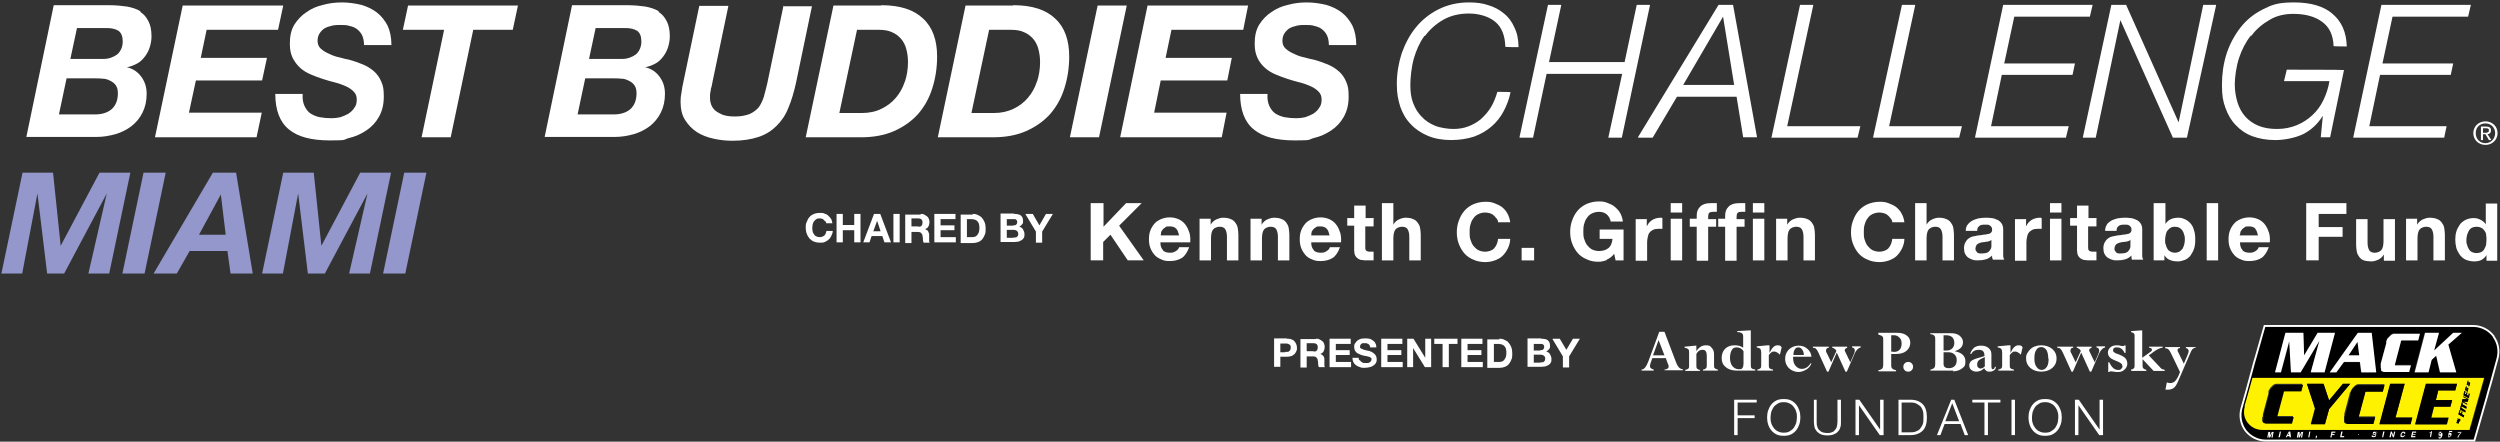 <svg xmlns="http://www.w3.org/2000/svg" xmlns:i="http://ns.adobe.com/AdobeIllustrator/10.0/" id="Layer_1" viewBox="0 0 721.1 127.4"><rect x="0" y="0" width="721.1" height="127.4" fill="#333333" stroke="none"/><defs><style>      .st0 {        fill: #fff;      }      .st1 {        fill: #9397cb;      }      .st2 {        fill: none;        stroke: #fff;        stroke-miterlimit: 10;        stroke-width: 1.1px;      }      .st3 {        fill: #fff200;      }    </style></defs><g><g><path class="st0" d="M716.9,35c-1.9,0-3.5,1.4-3.5,3.4s1.6,3.4,3.5,3.4,3.5-1.4,3.5-3.4-1.6-3.4-3.5-3.4ZM716.9,41.3c-1.6,0-2.8-1.2-2.8-2.9s1.2-2.8,2.8-2.8,2.8,1.2,2.8,2.8-1.2,2.9-2.8,2.9Z"></path><path class="st0" d="M718.5,37.6c0-.8-.5-1.1-1.4-1.1h-1.5v3.9h.6v-1.7h.7l1,1.7h.7l-1.1-1.7c.6,0,1-.4,1-1.1ZM716.2,38.2v-1.2h.8c.4,0,.9,0,.9.6s-.5.7-1,.7h-.7Z"></path><path class="st0" d="M40.6,3.3c-1.1-.7-2.4-1.1-3.9-1.4-1.5-.2-3.2-.4-5.2-.4h-16l-7.9,38h20.2c1.9,0,3.7-.3,5.5-.8,1.7-.5,3.3-1.3,4.6-2.3,1.3-1,2.4-2.3,3.2-3.9.8-1.6,1.2-3.4,1.2-5.4s-.5-3.5-1.5-4.9c-1-1.4-2.4-2.4-4.2-2.8h0c1.1-.2,2.1-.6,3-1.1.9-.5,1.6-1.2,2.2-2,.6-.8,1.1-1.7,1.4-2.7.3-1,.5-2,.5-3.1,0-1.8-.3-3.3-.9-4.4-.6-1.2-1.4-2.1-2.4-2.7ZM32.2,31.5c-1.2,1-2.8,1.5-4.7,1.5h-10.5l2.2-10.4h8.2c.7,0,1.5,0,2.3.1.8,0,1.5.3,2.1.6.6.3,1.2.7,1.6,1.3.4.6.6,1.3.6,2.3,0,2-.6,3.5-1.8,4.6ZM33.8,15.7c-1.1.8-2.4,1.3-4,1.3h-9.5l1.9-8.9h8.8c1.3,0,2.4.3,3.2.8.8.6,1.2,1.6,1.2,3.1s-.6,2.9-1.7,3.8Z"></path><polygon class="st0" points="59.6 8.6 80.2 8.6 81.7 1.6 52.7 1.6 44.7 39.6 74 39.6 75.5 32.5 54.5 32.5 56.5 23.2 75.6 23.2 77 16.7 57.9 16.7 59.6 8.6"></polygon><path class="st0" d="M93.6,8.2c.6-.4,1.4-.6,2.2-.8.8-.2,1.6-.2,2.4-.2s1.9,0,2.7.3c.9.2,1.6.5,2.2,1,.6.5,1.1,1.1,1.4,1.8.3.7.5,1.6.5,2.7h7.9c0-2.2-.4-4.1-1.1-5.6-.8-1.5-1.8-2.8-3.1-3.8-1.3-1-2.8-1.7-4.5-2.2-1.7-.4-3.6-.7-5.5-.7s-3.7.2-5.5.7c-1.8.4-3.4,1.1-4.8,2.1-1.4.9-2.6,2.2-3.5,3.6-.9,1.5-1.3,3.3-1.3,5.4s.3,3,.8,4.2c.6,1.1,1.3,2.1,2.2,2.9.9.8,1.9,1.4,3.1,1.9,1.1.5,2.3.9,3.5,1.3,1.2.4,2.3.7,3.5,1,1.2.3,2.2.7,3.1,1.1.9.4,1.6.9,2.2,1.5.6.6.9,1.3.9,2.3s-.2,1.8-.7,2.4c-.4.7-1,1.2-1.7,1.7-.7.4-1.5.7-2.3,1-.9.2-1.7.3-2.6.3-1.2,0-2.3-.1-3.4-.3-1-.2-1.9-.6-2.7-1.1-.7-.5-1.3-1.3-1.7-2.2-.4-.9-.6-2-.5-3.4h-7.9c0,4.6,1.3,8.1,3.9,10.2,2.6,2.2,6.6,3.2,11.9,3.2s3.6-.2,5.5-.7c1.8-.4,3.5-1.2,5-2.2,1.5-1,2.7-2.3,3.6-3.9.9-1.6,1.4-3.5,1.4-5.8s-.2-3.1-.7-4.3c-.5-1.2-1.2-2.2-2.1-3-.9-.8-2-1.5-3.2-2-1.2-.5-2.6-1-4.1-1.4-.6-.1-1.5-.3-2.5-.6-1-.2-2-.5-3-1-1-.4-1.8-.9-2.5-1.5-.7-.6-1-1.4-1-2.3s.2-1.6.6-2.2c.4-.6.9-1.1,1.5-1.5Z"></path><polygon class="st0" points="116.2 8.6 128.1 8.6 121.6 39.6 130 39.6 136.5 8.6 147.9 8.6 149.4 1.6 117.7 1.6 116.2 8.6"></polygon><path class="st0" d="M190.1,3.3c-1.1-.7-2.4-1.1-3.9-1.4-1.5-.2-3.2-.4-5.2-.4h-16l-7.9,38h20.2c1.9,0,3.7-.3,5.5-.8,1.7-.5,3.3-1.3,4.6-2.3,1.3-1,2.4-2.3,3.2-3.9.8-1.6,1.2-3.4,1.2-5.4s-.5-3.5-1.5-4.9c-1-1.4-2.4-2.4-4.2-2.8h0c1.1-.2,2.1-.6,3-1.1.9-.5,1.6-1.2,2.2-2,.6-.8,1.1-1.7,1.4-2.7.3-1,.5-2,.5-3.1,0-1.8-.3-3.3-.9-4.4-.6-1.2-1.4-2.1-2.4-2.7ZM181.8,31.5c-1.2,1-2.8,1.5-4.7,1.5h-10.5l2.2-10.4h8.2c.7,0,1.5,0,2.3.1.8,0,1.5.3,2.1.6.6.3,1.2.7,1.6,1.3.4.6.6,1.3.6,2.3,0,2-.6,3.5-1.8,4.6ZM183.4,15.7c-1.1.8-2.4,1.3-4,1.3h-9.5l1.9-8.9h8.8c1.3,0,2.4.3,3.2.8.8.6,1.2,1.6,1.2,3.1s-.6,2.9-1.7,3.8Z"></path><path class="st0" d="M226,1.6l-4.7,22.5c-.3,1.4-.7,2.7-1,3.9-.4,1.2-.9,2.2-1.5,3-.7.8-1.5,1.4-2.6,1.9-1.1.4-2.4.7-4.2.7s-2.6-.2-3.6-.5c-.9-.4-1.6-.8-2.2-1.3-.5-.5-.9-1.1-1.1-1.7-.2-.6-.3-1.1-.3-1.6s0-.7,0-1.1c0-.4.1-.8.2-1.3,0-.5.2-.9.3-1.3,0-.4.2-.8.2-1.1l4.6-22h-8.4l-4.6,22c-.2.9-.4,1.9-.5,2.8-.2.9-.3,1.9-.3,2.8,0,2.1.4,3.9,1.3,5.3.9,1.4,2,2.6,3.4,3.5,1.4.9,3,1.5,4.8,1.9,1.8.4,3.6.6,5.5.6,2.9,0,5.4-.4,7.5-1.1,2.1-.7,3.8-1.8,5.2-3.2,1.4-1.4,2.6-3.1,3.4-5.2.9-2.1,1.6-4.5,2.2-7.2l4.6-22.1h-8.4Z"></path><path class="st0" d="M254.1,1.6h-13.7l-8,38h15.9c3.7,0,6.9-.6,9.6-1.8,2.7-1.2,5-2.8,6.9-4.9,1.8-2.1,3.2-4.5,4.1-7.4.9-2.8,1.4-5.9,1.4-9.2,0-4.7-1.3-8.4-4-10.9-2.7-2.6-6.7-3.9-12.1-3.9ZM261,23.5c-.6,1.8-1.4,3.3-2.6,4.7-1.1,1.3-2.5,2.4-4.2,3.2-1.6.8-3.5,1.2-5.7,1.2h-6.4l5.1-24h6.3c1.5,0,2.8.2,3.8.7,1,.4,1.9,1.1,2.6,1.9.7.8,1.2,1.8,1.5,2.9.3,1.1.5,2.4.5,3.8,0,2-.3,3.9-.9,5.7Z"></path><path class="st0" d="M292.2,1.6h-13.7l-8,38h15.9c3.7,0,6.9-.6,9.6-1.8,2.7-1.2,5-2.8,6.9-4.9,1.8-2.1,3.2-4.5,4.1-7.4.9-2.8,1.4-5.9,1.4-9.2,0-4.7-1.3-8.4-4-10.9-2.7-2.6-6.7-3.9-12.1-3.9ZM299.1,23.5c-.6,1.8-1.4,3.3-2.6,4.7-1.1,1.3-2.5,2.4-4.2,3.2-1.7.8-3.5,1.2-5.7,1.2h-6.4l5.1-24h6.3c1.5,0,2.8.2,3.8.7,1,.4,1.9,1.1,2.6,1.9.7.8,1.2,1.8,1.5,2.9.3,1.1.5,2.4.5,3.8,0,2-.3,3.9-.9,5.7Z"></path><polygon class="st0" points="316.6 1.6 308.6 39.6 317 39.6 325 1.6 316.6 1.6"></polygon><polygon class="st0" points="337.9 8.6 358.6 8.6 360 1.6 331 1.6 323.1 39.6 352.4 39.6 353.8 32.5 332.9 32.5 334.8 23.2 354 23.2 355.3 16.7 336.2 16.7 337.9 8.6"></polygon><path class="st0" d="M371.9,8.2c.6-.4,1.4-.6,2.2-.8.8-.2,1.6-.2,2.4-.2s1.9,0,2.7.3c.9.2,1.6.5,2.2,1,.6.5,1.1,1.1,1.4,1.8.3.7.5,1.6.5,2.7h7.9c0-2.2-.4-4.1-1.1-5.6-.8-1.5-1.8-2.8-3.1-3.8-1.3-1-2.8-1.7-4.5-2.2-1.7-.4-3.6-.7-5.5-.7s-3.7.2-5.5.7c-1.8.4-3.4,1.1-4.8,2.1-1.4.9-2.6,2.2-3.5,3.6-.9,1.5-1.3,3.3-1.3,5.4s.3,3,.8,4.2c.5,1.1,1.3,2.1,2.2,2.9.9.8,1.9,1.4,3.1,1.9,1.1.5,2.3.9,3.5,1.3,1.2.4,2.3.7,3.5,1,1.2.3,2.2.7,3.1,1.1.9.4,1.6.9,2.2,1.5.6.6.9,1.3.9,2.3s-.2,1.8-.7,2.4c-.4.7-1,1.2-1.7,1.7-.7.4-1.5.7-2.3,1-.9.2-1.7.3-2.6.3-1.2,0-2.3-.1-3.4-.3-1-.2-1.9-.6-2.7-1.1-.7-.5-1.3-1.3-1.7-2.2-.4-.9-.6-2-.5-3.4h-7.9c0,4.6,1.3,8.1,3.9,10.2,2.6,2.2,6.6,3.2,11.9,3.2s3.6-.2,5.5-.7c1.8-.4,3.5-1.2,5-2.2,1.5-1,2.7-2.3,3.6-3.9.9-1.6,1.4-3.5,1.4-5.8s-.2-3.1-.7-4.3c-.5-1.2-1.2-2.2-2.1-3-.9-.8-2-1.5-3.2-2-1.2-.5-2.6-1-4.1-1.4-.6-.1-1.5-.3-2.5-.6-1-.2-2-.5-3-1-1-.4-1.8-.9-2.5-1.5-.7-.6-1-1.4-1-2.3s.2-1.6.6-2.2c.4-.6.9-1.1,1.5-1.5Z"></path><path class="st0" d="M411,10.4c1.4-1.9,3.2-3.5,5.3-4.7,2.1-1.2,4.6-1.8,7.4-1.8s5.7.8,7.6,2.4c1.9,1.6,2.8,4,2.9,7.2h0c0,.1,3.8.1,3.8.1h0c0-2.2-.4-4.1-1.2-5.7-.7-1.6-1.7-3-3-4-1.3-1.1-2.8-1.9-4.5-2.4-1.7-.6-3.6-.8-5.6-.8-3.3,0-6.2.7-8.8,2-2.6,1.3-4.8,3.1-6.5,5.2-1.8,2.2-3.1,4.7-4.1,7.5-.9,2.8-1.4,5.8-1.4,8.8s.4,4.6,1,6.6c.7,2,1.7,3.7,3.1,5.1,1.3,1.4,3,2.5,4.9,3.3,1.9.8,4.2,1.2,6.7,1.2s4.7-.4,6.6-1c1.9-.7,3.6-1.7,5-2.9,1.4-1.2,2.6-2.7,3.5-4.4.9-1.7,1.6-3.5,2-5.5h0c0-.1-3.8-.1-3.8-.1h0c-.5,1.7-1.1,3.2-1.9,4.5-.8,1.3-1.8,2.4-2.9,3.4-1.1.9-2.3,1.6-3.7,2.1-1.3.5-2.8.7-4.2.7s-3.7-.3-5.2-.9c-1.5-.6-2.9-1.5-3.9-2.6-1.1-1.1-1.9-2.4-2.5-4-.6-1.5-.8-3.3-.8-5.2s.3-5.1,1-7.6c.7-2.4,1.7-4.7,3.1-6.6Z"></path><polygon class="st0" points="475.9 1.4 472.1 1.4 468.6 17.9 446.8 17.9 450.3 1.6 450.3 1.4 446.5 1.4 438.3 39.5 438.3 39.7 442.2 39.7 446.1 21.3 467.9 21.3 463.9 39.7 467.8 39.7 475.9 1.6 475.9 1.4"></polygon><path class="st0" d="M499.8,1.4h-4.1l-23.2,38.1v.2c-.1,0,4.2,0,4.2,0l7-11.8h17.2l1.9,11.7h0c0,0,4,0,4,0l-6.9-38.1h0ZM500.2,24.5h-14.7l11.5-19.7,3.2,19.7Z"></path><polygon class="st0" points="523 1.6 523 1.4 519.2 1.4 511 39.5 510.9 39.7 535.8 39.7 536.6 36.4 515.5 36.4 523 1.6"></polygon><polygon class="st0" points="552.4 1.6 552.4 1.4 548.6 1.4 540.3 39.5 540.3 39.7 565.1 39.7 565.9 36.4 544.9 36.4 552.4 1.6"></polygon><polygon class="st0" points="581 4.8 602.8 4.8 603.6 1.4 577.8 1.4 569.7 39.5 569.7 39.7 595.9 39.7 596.7 36.4 574.3 36.4 577.4 21.6 597.8 21.6 598.5 18.3 578.1 18.3 581 4.8"></polygon><polygon class="st0" points="628.4 35.3 613.3 1.5 613.3 1.4 609 1.4 600.8 39.5 600.8 39.7 604.5 39.7 611.6 5.8 626.7 39.6 626.7 39.7 630.8 39.7 639.2 1.6 639.2 1.4 635.5 1.4 628.4 35.3"></polygon><path class="st0" d="M649.4,10.3c1.4-1.9,3.2-3.4,5.3-4.6,2-1.2,4.3-1.7,6.8-1.7,3.5,0,6.3.8,8.3,2.3,2.1,1.5,3.2,3.9,3.3,7h0c0,.1,3.8.1,3.8.1h0c-.1-4.1-1.5-7.2-4.1-9.4-2.5-2.2-6.3-3.3-11.1-3.3s-6.4.7-9,2c-2.6,1.3-4.8,3.1-6.5,5.3-1.7,2.2-3.1,4.8-4,7.6-.9,2.9-1.3,5.8-1.3,8.9s.3,4.7,1,6.6c.7,2,1.7,3.7,3,5,1.3,1.4,2.9,2.5,4.8,3.2,1.9.7,4.1,1.1,6.6,1.1s5.7-.6,8-1.7c2.2-1.1,4.2-2.9,5.7-5.3l-.6,6.2h2.7l4-19.4h0c0-.1-16.5-.1-16.5-.1l-.8,3.3h13.1c-.3,1.9-.9,3.7-1.7,5.4-.8,1.7-1.9,3.2-3.2,4.4-1.3,1.2-2.8,2.2-4.5,2.9-1.7.7-3.6,1.1-5.7,1.1s-3.8-.3-5.3-.9c-1.5-.6-2.8-1.5-3.8-2.6-1-1.1-1.8-2.5-2.3-4.1-.5-1.6-.8-3.4-.8-5.3s.4-5,1.2-7.5c.8-2.4,1.9-4.6,3.4-6.5Z"></path><polygon class="st0" points="678.8 39.5 678.8 39.7 705 39.7 705.7 36.4 683.4 36.4 686.5 21.6 706.9 21.6 707.6 18.3 687.2 18.3 690.1 4.8 711.9 4.8 712.7 1.4 686.9 1.4 678.8 39.5"></polygon></g><g><path class="st1" d="M15.3,49.8l2.2,21.1h0l11.2-21.1h8.9l-6.1,29.1h-6l5.3-23.1h0l-12.3,23.1h-4.9l-2.8-23.1h0l-4.4,23.1H.4l6.1-29.1h8.8Z"></path><path class="st1" d="M47.8,49.8l-6.1,29.1h-6.4l6.1-29.1h6.4Z"></path><path class="st1" d="M68.1,49.8l4.8,29.1h-6.4l-.9-6.5h-10.9l-3.7,6.5h-6.7l17.1-29.1h6.6ZM65.1,67.7l-1.4-11.6h0l-6.3,11.6h7.8Z"></path><path class="st1" d="M90.5,49.8l2.2,21.1h0l11.2-21.1h8.9l-6.1,29.1h-6l5.3-23.1h0l-12.3,23.1h-4.9l-2.8-23.1h0l-4.4,23.1h-6l6.1-29.1h8.8Z"></path><path class="st1" d="M123,49.8l-6.1,29.1h-6.4l6.1-29.1h6.4Z"></path></g></g><g><g><path class="st0" d="M238,63.9c-.1-.2-.2-.3-.4-.5s-.3-.2-.5-.3-.4-.1-.6-.1c-.4,0-.8,0-1,.2-.3.2-.5.4-.7.6-.2.3-.3.6-.4.9,0,.3-.1.7-.1,1s0,.7.1,1c0,.3.2.6.4.9.2.3.4.5.7.6s.6.2,1,.2,1-.2,1.3-.5c.3-.3.5-.8.6-1.3h1.8c0,.5-.2,1-.4,1.4-.2.4-.4.8-.8,1.1-.3.3-.7.5-1.1.7s-.9.2-1.4.2-1.2-.1-1.7-.3c-.5-.2-.9-.5-1.3-.9-.3-.4-.6-.8-.8-1.4-.2-.5-.3-1.1-.3-1.7s0-1.2.3-1.7c.2-.5.4-1,.8-1.4.3-.4.8-.7,1.3-.9s1.1-.3,1.7-.3.9,0,1.3.2c.4.1.8.3,1.1.6s.6.6.8.9.3.8.4,1.3h-1.8c0-.2,0-.4-.2-.6Z"></path><path class="st0" d="M243.1,61.7v3.2h3.3v-3.2h1.8v8.2h-1.8v-3.5h-3.3v3.5h-1.8v-8.2h1.8Z"></path><path class="st0" d="M253.9,61.7l3.1,8.2h-1.9l-.6-1.8h-3.1l-.6,1.8h-1.8l3.1-8.2h1.9ZM254,66.7l-1-3h0l-1.1,3h2.1Z"></path><path class="st0" d="M259.5,61.7v8.2h-1.8v-8.2h1.8Z"></path><path class="st0" d="M265.6,61.7c.4,0,.7,0,1,.2s.5.3.8.5c.2.2.4.4.5.7.1.3.2.6.2.9,0,.5-.1.9-.3,1.3-.2.4-.5.6-1,.8h0c.2,0,.4.2.6.3s.3.3.4.5c0,.2.2.4.2.6s0,.4,0,.6c0,.1,0,.3,0,.5,0,.2,0,.4,0,.5,0,.2,0,.4,0,.5,0,.2.1.3.2.4h-1.8c-.1-.3-.2-.6-.2-.9s0-.7-.1-1c0-.4-.2-.7-.4-.9-.2-.2-.5-.3-1-.3h-1.8v3.2h-1.8v-8.2h4.4ZM264.9,65.4c.4,0,.7,0,.9-.3.2-.2.3-.5.3-.9s-.1-.7-.3-.9c-.2-.2-.5-.3-.9-.3h-2v2.3h2Z"></path><path class="st0" d="M275.6,61.7v1.5h-4.3v1.8h4v1.4h-4v2h4.4v1.5h-6.2v-8.2h6.2Z"></path><path class="st0" d="M280.5,61.7c.5,0,1,0,1.5.3s.9.4,1.2.8c.3.3.6.8.8,1.3.2.5.3,1.1.3,1.8s0,1.2-.2,1.7c-.2.5-.4.9-.7,1.3-.3.4-.7.7-1.2.9s-1,.3-1.6.3h-3.5v-8.2h3.5ZM280.3,68.4c.3,0,.5,0,.8-.1.2,0,.5-.2.7-.4.2-.2.3-.5.5-.8.1-.3.2-.7.2-1.2s0-.8-.1-1.1c0-.3-.2-.6-.4-.9-.2-.2-.4-.4-.7-.5-.3-.1-.7-.2-1.1-.2h-1.3v5.2h1.6Z"></path><path class="st0" d="M292.5,61.7c.4,0,.7,0,1.1.1s.6.2.8.3c.2.2.4.4.5.6.1.3.2.6.2,1s0,.8-.3,1c-.2.3-.5.5-.8.7.5.1.9.4,1.1.8.2.4.4.8.4,1.3s0,.8-.2,1.1c-.2.3-.4.6-.7.7-.3.2-.6.3-.9.4-.3,0-.7.1-1.1.1h-4v-8.2h3.9ZM292.3,65c.3,0,.6,0,.8-.2.2-.2.3-.4.3-.7s0-.3-.1-.5c0-.1-.2-.2-.3-.3s-.2-.1-.4-.1c-.1,0-.3,0-.5,0h-1.7v1.9h1.8ZM292.4,68.5c.2,0,.3,0,.5,0,.2,0,.3,0,.4-.2.1,0,.2-.2.3-.3s.1-.3.1-.5c0-.4-.1-.7-.4-.9-.2-.2-.6-.3-.9-.3h-2v2.3h1.9Z"></path><path class="st0" d="M295.9,61.7h2l1.9,3.3,1.9-3.3h2l-3.1,5.1v3.2h-1.8v-3.2l-3-5Z"></path></g><path class="st0" d="M717.2,73.6c-.4.6-.9,1.1-1.5,1.4-.6.3-1.3.4-2.1.4s-1.7-.2-2.4-.5c-.7-.3-1.2-.8-1.7-1.4-.4-.6-.8-1.3-1-2-.2-.8-.3-1.6-.3-2.4s.1-1.6.3-2.3c.2-.7.6-1.4,1-2,.4-.6,1-1,1.7-1.4.7-.3,1.4-.5,2.3-.5s1.4.2,2,.5c.6.3,1.1.7,1.5,1.3h0v-6h3.3v16.5h-3.1v-1.5h0ZM717.1,67.7c0-.5-.3-.9-.5-1.2-.2-.3-.5-.6-.9-.8-.4-.2-.8-.3-1.3-.3s-1,.1-1.4.3c-.4.2-.7.5-.9.9-.2.4-.4.8-.5,1.2-.1.5-.2.9-.2,1.4s0,.9.2,1.4c.1.5.3.9.5,1.2.2.4.5.7.9.9.4.2.8.3,1.3.3s1-.1,1.4-.3c.4-.2.7-.5.9-.9.2-.4.4-.8.5-1.2,0-.5.1-.9.1-1.4s0-1-.1-1.4M697.2,63.1v1.7h0c.4-.7,1-1.2,1.6-1.5.7-.3,1.3-.5,2-.5s1.6.1,2.2.4c.6.2,1,.6,1.3,1,.3.4.6.9.7,1.5.1.6.2,1.3.2,2v7.4h-3.3v-6.8c0-1-.2-1.7-.5-2.2-.3-.5-.9-.7-1.6-.7s-1.5.3-1.9.8c-.4.5-.6,1.4-.6,2.6v6.3h-3.3v-12h3.1ZM687.6,75.1v-1.7h0c-.4.7-1,1.2-1.6,1.5-.7.3-1.3.5-2,.5s-1.6-.1-2.2-.3c-.6-.2-1-.6-1.3-1-.3-.4-.6-.9-.7-1.5-.1-.6-.2-1.3-.2-2v-7.4h3.3v6.8c0,1,.2,1.7.5,2.2.3.5.9.7,1.6.7s1.5-.3,1.9-.8c.4-.5.6-1.4.6-2.6v-6.3h3.3v12h-3.1ZM676.8,58.6v3.1h-8v3.8h6.9v2.8h-6.9v6.8h-3.6v-16.5h11.6ZM646.8,72.2c.5.5,1.2.7,2.1.7s1.2-.2,1.7-.5c.5-.3.8-.7.9-1.1h2.9c-.5,1.4-1.2,2.5-2.1,3.1-1,.6-2.1.9-3.5.9s-1.8-.2-2.5-.5c-.8-.3-1.4-.7-1.9-1.3-.5-.6-.9-1.2-1.2-2-.3-.8-.4-1.6-.4-2.5s.1-1.7.4-2.5c.3-.8.7-1.4,1.2-2,.5-.6,1.2-1,1.9-1.3.7-.3,1.6-.5,2.5-.5s1.9.2,2.7.6c.8.4,1.4.9,1.9,1.6.5.7.8,1.4,1.1,2.3.2.8.3,1.7.2,2.7h-8.6c0,1.1.3,1.8.8,2.3M650.5,65.9c-.4-.4-1-.6-1.8-.6s-1,0-1.3.3c-.3.2-.6.4-.8.7-.2.3-.4.5-.4.8,0,.3-.1.6-.2.8h5.3c-.2-.8-.4-1.5-.8-1.9M639.8,75.1h-3.3v-16.5h3.3v16.5ZM624.6,58.6v6h0c.4-.6.9-1.1,1.6-1.4.7-.3,1.4-.4,2.1-.4s1.2.1,1.8.4c.6.2,1.1.6,1.6,1.1.5.5.9,1.2,1.1,2,.3.8.4,1.7.4,2.8s-.1,2-.4,2.8c-.3.8-.7,1.4-1.1,2-.5.5-1,.9-1.6,1.1-.6.2-1.2.4-1.8.4-.9,0-1.7-.1-2.4-.4-.7-.3-1.2-.7-1.6-1.4h0v1.5h-3.1v-16.5h3.3ZM630,67.7c-.1-.5-.3-.9-.5-1.2s-.5-.6-.9-.8c-.3-.2-.8-.3-1.3-.3s-.9.1-1.2.3c-.4.2-.6.5-.9.8s-.4.8-.5,1.2c-.1.5-.2.9-.2,1.5s0,1,.2,1.4c.1.5.3.9.5,1.2.2.4.5.6.9.8.4.2.8.3,1.2.3s.9-.1,1.3-.3c.3-.2.6-.5.9-.8.2-.4.4-.8.5-1.2.1-.5.2-.9.2-1.4s0-1-.2-1.5M614.1,69.5c-.2,0-.4.1-.7.2-.2,0-.5,0-.8.1-.3,0-.5,0-.8.1-.2,0-.5.1-.7.2-.2,0-.4.2-.6.3-.2.1-.3.3-.4.5-.1.2-.2.5-.2.8s0,.5.2.7c.1.2.3.4.4.5.2.1.4.2.6.2.2,0,.5,0,.8,0,.6,0,1.1-.1,1.5-.3.4-.2.6-.5.8-.8.2-.3.3-.6.3-.9,0-.3,0-.6,0-.7v-1.2c-.1.1-.3.2-.5.3M607.6,64.9c.3-.5.8-.9,1.3-1.2.5-.3,1.1-.5,1.8-.7.7-.1,1.3-.2,2-.2s1.2,0,1.8.1c.6,0,1.2.3,1.7.5.5.2.9.6,1.2,1,.3.4.5,1,.5,1.7v6.2c0,.5,0,1.1,0,1.5,0,.5.2.9.3,1.1h-3.3c0-.2-.1-.4-.1-.6,0-.2,0-.4,0-.6-.5.5-1.1.9-1.8,1.1-.7.2-1.4.3-2.2.3s-1.1,0-1.6-.2c-.5-.1-.9-.4-1.3-.6-.4-.3-.7-.7-.9-1.1-.2-.4-.3-1-.3-1.6s.1-1.2.4-1.7c.2-.4.5-.8.9-1.1s.8-.5,1.3-.6c.5-.1,1-.2,1.5-.3.5,0,1-.1,1.5-.2.5,0,.9-.1,1.3-.2.4,0,.7-.2.9-.4.2-.2.3-.4.3-.8,0-.4,0-.6-.2-.8-.1-.2-.3-.4-.5-.5-.2-.1-.4-.2-.7-.2-.3,0-.5,0-.8,0-.6,0-1.2.1-1.5.4-.4.3-.6.7-.6,1.4h-3.3c0-.8.2-1.4.6-1.9M604.7,63.1v2.2h-2.4v5.9c0,.6,0,.9.3,1.1.2.2.6.3,1.1.3s.4,0,.5,0c.2,0,.3,0,.5,0v2.5c-.3,0-.6,0-.9,0-.3,0-.7,0-1,0-.5,0-1,0-1.4-.1-.5,0-.9-.2-1.2-.4-.3-.2-.6-.5-.8-.9-.2-.4-.3-.9-.3-1.5v-7.1h-2v-2.2h2v-3.6h3.3v3.6h2.4ZM594.6,75.1h-3.3v-12h3.3v12ZM591.3,58.6h3.3v2.7h-3.3v-2.7ZM584.4,63.1v2.2h0c.2-.4.4-.7.6-1,.3-.3.6-.6.9-.8.3-.2.7-.4,1.1-.5.4-.1.8-.2,1.2-.2s.5,0,.7.1v3.1c-.2,0-.3,0-.6,0-.2,0-.4,0-.6,0-.6,0-1.1.1-1.5.3-.4.2-.8.5-1,.8-.3.3-.4.8-.5,1.2-.1.5-.2,1-.2,1.5v5.4h-3.3v-12h3.1ZM574,69.5c-.2,0-.4.1-.7.2-.2,0-.5,0-.8.1s-.5,0-.8.1c-.2,0-.5.1-.7.2-.2,0-.4.2-.6.3-.2.1-.3.3-.4.5-.1.2-.2.5-.2.8s0,.5.2.7c.1.2.3.4.4.5.2.1.4.2.6.2.2,0,.5,0,.8,0,.6,0,1.1-.1,1.5-.3.4-.2.6-.5.8-.8.2-.3.3-.6.3-.9,0-.3,0-.6,0-.7v-1.2c-.1.1-.3.2-.5.3M567.5,64.9c.3-.5.8-.9,1.3-1.2.5-.3,1.1-.5,1.8-.7.7-.1,1.3-.2,2-.2s1.2,0,1.8.1c.6,0,1.2.3,1.7.5.5.2.9.6,1.2,1,.3.4.5,1,.5,1.7v6.2c0,.5,0,1.1,0,1.5,0,.5.2.9.3,1.1h-3.3c0-.2-.1-.4-.2-.6,0-.2,0-.4,0-.6-.5.5-1.1.9-1.8,1.1-.7.2-1.4.3-2.2.3s-1.1,0-1.6-.2c-.5-.1-.9-.4-1.3-.6-.4-.3-.7-.7-.9-1.1-.2-.4-.3-1-.3-1.6s.1-1.2.4-1.7c.2-.4.5-.8.9-1.1.4-.3.8-.5,1.3-.6.5-.1,1-.2,1.5-.3.5,0,1-.1,1.5-.2.5,0,.9-.1,1.3-.2.4,0,.7-.2.9-.4.2-.2.3-.4.3-.8,0-.4,0-.6-.2-.8-.1-.2-.3-.4-.5-.5-.2-.1-.4-.2-.7-.2-.3,0-.5,0-.8,0-.6,0-1.2.1-1.5.4-.4.3-.6.7-.6,1.4h-3.3c0-.8.2-1.4.6-1.9M555.7,58.6v6.2h0c.4-.7.9-1.2,1.6-1.5.6-.3,1.3-.5,1.9-.5.9,0,1.6.1,2.2.4.6.2,1,.6,1.3,1,.3.4.6.9.7,1.5.1.6.2,1.3.2,2v7.4h-3.3v-6.8c0-1-.2-1.7-.5-2.2-.3-.5-.9-.7-1.6-.7s-1.5.3-1.9.8c-.4.5-.6,1.4-.6,2.6v6.3h-3.3v-16.5h3.3ZM545.3,63c-.2-.3-.5-.7-.8-.9-.3-.3-.7-.5-1.1-.6-.4-.1-.8-.2-1.3-.2-.8,0-1.5.2-2.1.5-.6.3-1,.7-1.4,1.3-.4.5-.6,1.1-.8,1.8-.2.7-.2,1.4-.2,2.1s0,1.4.2,2c.2.7.4,1.2.8,1.8.4.5.8.9,1.4,1.3.6.3,1.3.5,2.1.5s2-.3,2.6-1c.6-.7,1-1.6,1.1-2.7h3.5c0,1-.3,2-.7,2.8-.4.8-.9,1.5-1.5,2.1-.6.6-1.4,1-2.2,1.3-.8.3-1.8.5-2.8.5s-2.4-.2-3.4-.7c-1-.4-1.9-1-2.6-1.8-.7-.8-1.2-1.7-1.6-2.7-.4-1-.6-2.2-.6-3.4s.2-2.4.6-3.4c.4-1.1.9-2,1.6-2.8.7-.8,1.5-1.4,2.6-1.9,1-.4,2.1-.7,3.4-.7s1.8.1,2.6.4,1.5.6,2.2,1.1c.6.5,1.2,1.1,1.6,1.9.4.7.7,1.6.8,2.5h-3.5c0-.4-.2-.8-.4-1.1M515.5,63.1v1.7h0c.4-.7,1-1.2,1.6-1.5.7-.3,1.3-.5,2-.5s1.6.1,2.2.4c.6.2,1,.6,1.3,1,.3.4.6.9.7,1.5.1.6.2,1.3.2,2v7.4h-3.3v-6.8c0-1-.2-1.7-.5-2.2-.3-.5-.9-.7-1.6-.7s-1.5.3-1.9.8c-.4.5-.6,1.4-.6,2.6v6.3h-3.3v-12h3.1ZM508.9,75.1h-3.3v-12h3.3v12ZM505.6,58.6h3.3v2.7h-3.3v-2.7ZM495.6,65.3v-2.2h2v-.9c0-1.1.3-1.9,1-2.6.7-.7,1.7-1,3-1s.6,0,.9,0,.6,0,.9,0v2.5c-.4,0-.8,0-1.2,0s-.8.1-1,.3c-.2.2-.3.6-.3,1.1v.7h2.3v2.2h-2.3v9.8h-3.3v-9.8h-2ZM487.4,65.3v-2.2h2v-.9c0-1.1.3-1.9,1-2.6.7-.7,1.7-1,3-1s.6,0,.9,0c.3,0,.6,0,.9,0v2.5c-.4,0-.8,0-1.2,0s-.8.1-1,.3c-.2.2-.3.6-.3,1.1v.7h2.3v2.2h-2.3v9.8h-3.3v-9.8h-2ZM485.2,75.1h-3.3v-12h3.3v12ZM481.9,58.6h3.3v2.7h-3.3v-2.7ZM475,63.1v2.2h0c.2-.4.4-.7.6-1,.3-.3.6-.6.9-.8.3-.2.7-.4,1.1-.5.4-.1.8-.2,1.2-.2s.5,0,.7.1v3.1c-.2,0-.3,0-.6,0-.2,0-.4,0-.6,0-.6,0-1.1.1-1.5.3-.4.2-.8.5-1,.8-.3.3-.4.8-.5,1.2-.1.5-.2,1-.2,1.5v5.4h-3.3v-12h3.1ZM463.5,75c-.8.3-1.6.5-2.4.5-1.3,0-2.4-.2-3.4-.7-1-.4-1.9-1-2.6-1.8-.7-.8-1.2-1.7-1.6-2.7-.4-1-.6-2.2-.6-3.4s.2-2.4.6-3.4c.4-1.1.9-2,1.6-2.8.7-.8,1.5-1.4,2.6-1.9,1-.4,2.1-.7,3.4-.7s1.7.1,2.5.4c.8.3,1.5.6,2.1,1.1.6.5,1.2,1.1,1.6,1.8.4.7.7,1.6.8,2.5h-3.5c-.2-.9-.6-1.6-1.2-2.1-.6-.5-1.4-.7-2.2-.7s-1.5.2-2.1.5c-.6.3-1,.7-1.4,1.3-.4.5-.6,1.1-.8,1.8s-.2,1.4-.2,2.1,0,1.4.2,2,.4,1.2.8,1.8c.4.5.8.9,1.4,1.3.6.3,1.3.5,2.1.5,1.2,0,2.1-.3,2.8-.9.7-.6,1-1.5,1.1-2.6h-3.7v-2.7h6.9v8.9h-2.3l-.4-1.9c-.6.8-1.4,1.4-2.2,1.7M442.5,75.1h-3.6v-3.6h3.6v3.6ZM431.6,63c-.2-.3-.5-.7-.8-.9-.3-.3-.7-.5-1.1-.6-.4-.1-.8-.2-1.3-.2-.8,0-1.5.2-2.1.5-.6.3-1,.7-1.4,1.3-.4.5-.6,1.1-.8,1.8s-.2,1.4-.2,2.1,0,1.4.2,2,.4,1.2.8,1.8c.4.5.8.9,1.4,1.3.6.3,1.3.5,2.1.5s2-.3,2.6-1c.6-.7,1-1.6,1.1-2.7h3.5c0,1-.3,2-.7,2.8-.4.8-.9,1.5-1.5,2.1-.6.6-1.4,1-2.2,1.3-.8.3-1.8.5-2.8.5s-2.4-.2-3.4-.7c-1-.4-1.9-1-2.6-1.8-.7-.8-1.2-1.7-1.6-2.7-.4-1-.6-2.2-.6-3.4s.2-2.4.6-3.4c.4-1.1.9-2,1.6-2.8.7-.8,1.5-1.4,2.6-1.9,1-.4,2.1-.7,3.4-.7s1.8.1,2.6.4c.8.3,1.5.6,2.2,1.1.6.5,1.2,1.1,1.6,1.9.4.7.7,1.6.8,2.5h-3.5c0-.4-.2-.8-.4-1.1M401.9,58.6v6.2h0c.4-.7.9-1.2,1.6-1.5.6-.3,1.3-.5,1.9-.5.9,0,1.6.1,2.2.4.6.2,1,.6,1.3,1,.3.4.6.9.7,1.5s.2,1.3.2,2v7.4h-3.3v-6.8c0-1-.2-1.7-.5-2.2-.3-.5-.9-.7-1.6-.7s-1.5.3-1.9.8c-.4.5-.6,1.4-.6,2.6v6.3h-3.3v-16.5h3.3ZM396.2,63.1v2.2h-2.4v5.9c0,.6,0,.9.3,1.1.2.2.6.3,1.1.3s.4,0,.5,0c.2,0,.3,0,.5,0v2.5c-.3,0-.6,0-.9,0-.3,0-.7,0-1,0-.5,0-1,0-1.4-.1-.5,0-.9-.2-1.2-.4-.3-.2-.6-.5-.8-.9-.2-.4-.3-.9-.3-1.5v-7.1h-2v-2.2h2v-3.6h3.3v3.6h2.4ZM378.9,72.2c.5.5,1.2.7,2.1.7s1.2-.2,1.7-.5c.5-.3.8-.7.9-1.1h2.9c-.5,1.4-1.2,2.5-2.1,3.1-1,.6-2.1.9-3.5.9s-1.8-.2-2.5-.5c-.8-.3-1.4-.7-1.9-1.3-.5-.6-.9-1.2-1.2-2-.3-.8-.4-1.6-.4-2.5s.1-1.7.4-2.5c.3-.8.7-1.4,1.2-2,.5-.6,1.2-1,1.9-1.3.7-.3,1.6-.5,2.5-.5s1.9.2,2.7.6c.8.4,1.4.9,1.9,1.6.5.7.8,1.4,1.1,2.3.2.8.3,1.7.2,2.7h-8.6c0,1.1.3,1.8.8,2.3M382.6,65.9c-.4-.4-1-.6-1.8-.6s-1,0-1.3.3c-.3.2-.6.4-.8.7-.2.3-.4.5-.4.8,0,.3-.1.6-.1.8h5.3c-.2-.8-.4-1.5-.8-1.9M363.9,63.1v1.7h0c.4-.7,1-1.2,1.6-1.5.7-.3,1.3-.5,2-.5s1.6.1,2.2.4c.6.2,1,.6,1.3,1,.3.4.6.9.7,1.5.1.6.2,1.3.2,2v7.4h-3.3v-6.8c0-1-.2-1.7-.5-2.2-.3-.5-.9-.7-1.6-.7s-1.5.3-1.9.8c-.4.5-.6,1.4-.6,2.6v6.3h-3.3v-12h3.1ZM349.2,63.1v1.7h0c.4-.7,1-1.2,1.6-1.5.7-.3,1.3-.5,2-.5s1.6.1,2.2.4c.6.2,1,.6,1.3,1,.3.4.6.9.7,1.5.1.6.2,1.3.2,2v7.4h-3.3v-6.8c0-1-.2-1.7-.5-2.2-.3-.5-.9-.7-1.6-.7s-1.5.3-1.9.8c-.4.5-.6,1.4-.6,2.6v6.3h-3.3v-12h3.1ZM335.4,72.2c.5.5,1.2.7,2.1.7s1.2-.2,1.7-.5c.5-.3.8-.7.9-1.1h2.9c-.5,1.4-1.2,2.5-2.1,3.1-1,.6-2.1.9-3.5.9s-1.8-.2-2.5-.5-1.4-.7-1.9-1.3c-.5-.6-.9-1.2-1.2-2-.3-.8-.4-1.6-.4-2.5s.1-1.7.4-2.5c.3-.8.7-1.4,1.2-2,.5-.6,1.2-1,1.9-1.3.7-.3,1.6-.5,2.5-.5s1.9.2,2.7.6c.8.4,1.4.9,1.9,1.6.5.7.8,1.4,1.1,2.3.2.8.3,1.7.2,2.7h-8.6c0,1.1.3,1.8.8,2.3M339.2,65.9c-.4-.4-1-.6-1.8-.6s-1,0-1.3.3c-.3.2-.6.4-.8.7-.2.3-.4.5-.4.8,0,.3-.1.6-.1.8h5.3c-.2-.8-.4-1.5-.8-1.9M318.3,58.6v6.8l6.5-6.8h4.5l-6.5,6.5,7.1,10h-4.6l-5-7.4-2.1,2.1v5.3h-3.6v-16.5h3.6Z"></path></g><g><g><path class="st0" d="M480.1,106.9v-.3c.4,0,.8-.2.9-.3.2-.1.3-.3.3-.5s0-.5-.2-.8l-.6-1.7h-3.9l-.5,1.4c-.1.4-.2.7-.2.9,0,.5.4.8,1.1,1v.3h-3.5v-.3c.4,0,.8-.3,1.1-.7.3-.4.6-1,.9-1.8l3.1-8.4h1.5l3.3,8.7c.3.8.6,1.3.9,1.6.3.3.7.5,1.1.5v.3h-5.3ZM476.9,102.5h3.2l-1.7-4.4-1.6,4.4Z"></path><path class="st0" d="M489.3,99.6v1.7h0c.7-1.1,1.6-1.7,2.7-1.7s1.3.2,1.7.7c.5.5.7,1.1.7,1.9v3.1c0,.4,0,.8.2.9.2.2.4.3.9.4v.3h-4.3v-.3c.4,0,.7-.2.9-.4.2-.2.2-.5.2-.8v-2.9c0-.5-.1-.9-.3-1.2-.2-.3-.5-.4-1-.4-.7,0-1.3.4-1.7,1.2v3.3c0,.4,0,.7.2.9.1.2.4.3.8.4v.3h-4.2v-.3c.4-.1.7-.2.9-.4.2-.2.2-.4.2-.8v-3.9c0-.4,0-.7-.3-.9-.2-.2-.5-.3-1-.4v-.3l3.1-.3h.3Z"></path><path class="st0" d="M504.7,95.3h.3v9.7c0,.6,0,1,.2,1.2.2.2.5.3,1.1.4v.3h-5.2c-1.4,0-2.5-.3-3.3-1-.8-.6-1.2-1.5-1.2-2.6s.3-2,1-2.7c.7-.7,1.6-1,2.7-1s1.8.2,2.5.7v-3.2c0-.5-.1-.8-.4-1-.3-.2-.7-.3-1.3-.3v-.3l3.5-.2ZM502.9,104.9v-3.6c-.5-.8-1.2-1.1-2-1.1s-1.1.3-1.4.8c-.3.5-.5,1.3-.5,2.2s.2,1.8.7,2.4c.5.6,1.1.9,1.9.9s.8-.1,1-.4c.2-.2.3-.7.3-1.2Z"></path><path class="st0" d="M510.4,99.6v2.2h0c.7-1.5,1.4-2.2,2.3-2.2s.9.2,1.2.6l-.5,2.1c-.6-.6-1.2-.9-1.6-.9s-.6,0-.8.2c-.2.1-.5.4-.8.8v2.9c0,.4,0,.8.2.9.2.2.5.3,1,.4v.3h-4.5v-.3c.5-.1.8-.3.9-.4.2-.2.2-.5.2-.9v-3.7c0-.4-.1-.8-.3-1-.2-.2-.5-.3-1-.4v-.3l3.1-.3h.3Z"></path><path class="st0" d="M522.2,104.8h.3c-.3.8-.8,1.4-1.5,1.8-.7.4-1.4.7-2.3.7s-2-.4-2.7-1.1c-.7-.7-1.1-1.6-1.1-2.7s.4-2,1.1-2.7c.7-.7,1.7-1.1,2.8-1.1s1.8.3,2.5.9,1.1,1.3,1.2,2.3h-5.3c0,0,0,.2,0,.3,0,1,.2,1.7.7,2.3.5.6,1.1.9,1.8.9,1,0,1.8-.5,2.5-1.5ZM517.2,102.4h3.1c0-.7-.2-1.2-.5-1.6-.3-.4-.6-.6-1.1-.6s-.8.2-1,.6c-.3.4-.4.9-.4,1.6Z"></path><path class="st0" d="M536.7,99.9v.3c-.7.2-1.3.8-1.7,1.7l-2.3,5.3h-.4l-2.5-5.5-2.4,5.5h-.4l-2.5-5.5c-.2-.5-.5-.9-.7-1.1-.2-.2-.5-.3-.9-.3v-.3h4.6v.3c-.5,0-.8.3-.8.8,0,.2,0,.5.2.7l1.3,2.7,1.5-3.3c-.3-.5-.7-.8-1.2-.9v-.3h4.3v.3c-.5.2-.7.4-.7.7,0,.2,0,.3.2.6l1.4,2.9,1-2.3c.2-.4.3-.8.3-1.1,0-.5-.3-.8-.8-.9v-.3h2.9Z"></path><path class="st0" d="M541.7,96h5.6c1.2,0,2.1.3,2.7.8.7.5,1,1.2,1,2.1s-.4,1.7-1.1,2.3c-.7.6-1.7.9-3,.9s-.9,0-1.4,0v3.1c0,.5,0,.8.3,1.1.2.2.6.4,1.1.5v.3h-5.1v-.3c.6-.1.9-.3,1.1-.5.2-.2.3-.6.3-1.2v-7.1c0-.5,0-.8-.3-1-.2-.2-.5-.3-1.1-.5v-.3ZM546.4,96.7h-.9v4.7c.3,0,.5.1.8.1.7,0,1.2-.2,1.6-.6.4-.4.6-1,.6-1.8s-.2-1.3-.6-1.7c-.4-.4-.9-.7-1.5-.7Z"></path><path class="st0" d="M550.4,104.4c.4,0,.7.1,1,.4.3.3.4.6.4,1s-.1.7-.4,1c-.3.3-.6.4-1,.4s-.7-.1-1-.4c-.3-.3-.4-.6-.4-1s.1-.7.4-1c.3-.3.6-.4,1-.4Z"></path><path class="st0" d="M563.4,106.9h-6.6v-.3c.6-.1.9-.3,1.1-.5.2-.2.3-.6.3-1v-7.2c0-.5,0-.8-.3-1.1-.2-.2-.5-.4-1.1-.4v-.3h5.7c1.2,0,2.1.2,2.7.7s1,1.1,1,1.9c0,1.3-.8,2.1-2.4,2.6h0c2.1.4,3.1,1.4,3.1,2.9s-.3,1.5-1,2.1c-.7.5-1.5.8-2.6.8ZM560.6,96.7v4.4h.9c.7,0,1.2-.2,1.6-.6.4-.4.6-.9.6-1.6,0-1.4-.8-2.2-2.4-2.2h-.7ZM561.9,101.6h-1.3v3.3c0,.5.1.8.4,1,.2.2.6.3,1.2.3s1.2-.2,1.6-.6c.4-.4.6-1,.6-1.7s-.2-1.3-.7-1.7c-.4-.4-1-.6-1.8-.6Z"></path><path class="st0" d="M570.1,107.2c-.6,0-1.1-.2-1.5-.5s-.6-.8-.6-1.3.2-.9.6-1.3c.4-.3,1.3-.7,2.5-1,.6-.2,1.1-.3,1.3-.4,0-.6-.1-1.1-.4-1.4-.3-.3-.7-.4-1.3-.4-1,0-1.7.4-2.1,1.2h-.3c.2-.8.6-1.3,1.1-1.8.5-.4,1.2-.6,2-.6s1.7.2,2.2.7c.6.5.8,1.1.8,1.9v3.3c0,.6.1.9.4.9s.5-.2.6-.7h.3c0,.4-.2.8-.5,1-.3.2-.7.4-1.2.4s-.8,0-1-.2c-.3-.2-.5-.4-.7-.8l-.2.2c-.6.6-1.4.8-2.2.8ZM572.5,105.7v-2.7c-.9.4-1.5.7-1.8,1-.3.3-.4.7-.4,1.1s0,.7.3.9c.2.2.4.3.7.3s.8-.2,1.3-.7Z"></path><path class="st0" d="M579.9,99.6v2.2h0c.7-1.5,1.4-2.2,2.3-2.2s.9.2,1.2.6l-.5,2.1c-.6-.6-1.2-.9-1.6-.9s-.6,0-.8.2c-.2.1-.5.4-.8.8v2.9c0,.4,0,.8.2.9.2.2.5.3,1,.4v.3h-4.5v-.3c.5-.1.8-.3.9-.4.2-.2.2-.5.2-.9v-3.7c0-.4-.1-.8-.3-1-.2-.2-.5-.3-1-.4v-.3l3.1-.3h.3Z"></path><path class="st0" d="M593.2,103.4c0,1.1-.4,2-1.2,2.7-.8.7-1.9,1.1-3.2,1.1s-2.4-.4-3.2-1.1c-.8-.7-1.2-1.6-1.2-2.7s.2-1.3.6-1.9c.4-.6.9-1.1,1.5-1.4.7-.3,1.4-.5,2.3-.5,1.3,0,2.4.4,3.2,1.1.8.7,1.2,1.6,1.2,2.7ZM590.8,103.4c0-1-.2-1.9-.5-2.4s-.9-.9-1.5-.9-1.2.3-1.5.9c-.4.6-.5,1.4-.5,2.5s.2,1.7.6,2.3c.4.6.9.9,1.5.9s1.1-.3,1.5-.9c.4-.6.5-1.4.5-2.4Z"></path><path class="st0" d="M607.2,99.9v.3c-.7.2-1.3.8-1.7,1.7l-2.3,5.3h-.4l-2.5-5.5-2.4,5.5h-.4l-2.5-5.5c-.2-.5-.5-.9-.7-1.1-.2-.2-.5-.3-.9-.3v-.3h4.6v.3c-.5,0-.8.3-.8.8,0,.2,0,.5.2.7l1.3,2.7,1.5-3.3c-.3-.5-.7-.8-1.2-.9v-.3h4.3v.3c-.5.2-.7.4-.7.7,0,.2,0,.3.2.6l1.4,2.9,1-2.3c.2-.4.3-.8.3-1.1,0-.5-.3-.8-.8-.9v-.3h2.9Z"></path><path class="st0" d="M608.1,107.2v-2.7h.3c.7,1.5,1.5,2.2,2.5,2.2s.6-.1.9-.3.4-.4.4-.7-.1-.6-.3-.8c-.2-.2-.7-.5-1.5-.8-1-.4-1.6-.7-1.9-1.1-.3-.3-.5-.8-.5-1.3s.2-1.1.7-1.5c.5-.4,1-.6,1.8-.6s.7,0,1.4.2c.3,0,.4,0,.5,0,.1,0,.3,0,.4-.2h.3v2.2h-.3c-.2-.5-.5-.9-.9-1.2s-.8-.4-1.3-.4-.6,0-.8.2c-.2.1-.3.3-.3.6s0,.4.3.6c.2.2.6.4,1.3.6,1,.4,1.7.8,2,1.2.3.4.5.9.5,1.5s-.3,1.3-.8,1.7c-.5.5-1.1.7-1.8.7s-.8,0-1.2-.1c-.4,0-.7-.1-.8-.1-.3,0-.5,0-.6.2h-.3Z"></path><path class="st0" d="M614.7,106.9v-.3c.4-.1.7-.2.8-.4.2-.2.2-.4.2-.8v-8.5c0-.3,0-.5-.2-.7-.1-.2-.4-.3-.8-.4v-.3l2.9-.2h.3v7.9l2.5-1.8c.2-.1.3-.3.3-.5,0-.2,0-.3-.2-.4-.1-.1-.3-.2-.6-.2v-.3h3.9v.3c-.5,0-.8.2-1.1.3-.3.1-.6.3-1.1.6l-1.8,1.3,3.3,3.5c.2.3.4.4.6.5.2,0,.4.1.7.2v.3h-3.2l-3.2-3.4v1.6c0,.5,0,.8.2,1,.1.2.4.3.9.5v.3h-4.2Z"></path><path class="st0" d="M633.4,99.9v.3c-.4.1-.8.3-1,.5s-.4.6-.7,1.3l-3.5,8.1c-.4.9-.8,1.5-1.2,1.8-.4.3-1,.5-1.8.5s-.4,0-.6,0l.4-2.1c.3.1.6.2.9.2.6,0,1.2-.2,1.6-.7.4-.5.9-1.3,1.3-2.5l-2.6-5.4c-.3-.6-.5-.9-.7-1.1-.2-.2-.5-.3-1-.4v-.3h4.3v.3c-.4,0-.7.2-.7.5,0,.2,0,.5.3.9l1.5,3.1,1-2.3c.2-.6.4-1,.4-1.3,0-.5-.3-.8-.8-.9v-.3h2.9Z"></path><path class="st0" d="M506.7,115.3v.8h-5.5v3.7h4.9v.8h-4.9v4.9h-1v-10.2h6.5Z"></path><path class="st0" d="M510,118.4c.2-.6.5-1.2.9-1.7.4-.5.9-.9,1.5-1.2.6-.3,1.3-.4,2.1-.4s1.5.1,2.1.4c.6.3,1.1.7,1.5,1.2.4.5.7,1.1.9,1.7.2.6.3,1.3.3,2s-.1,1.4-.3,2c-.2.6-.5,1.2-.9,1.7-.4.5-.9.9-1.5,1.2-.6.3-1.3.4-2.1.4s-1.5-.1-2.1-.4c-.6-.3-1.1-.7-1.5-1.2-.4-.5-.7-1-.9-1.7-.2-.6-.3-1.3-.3-2s.1-1.4.3-2ZM510.9,122c.1.5.4,1,.7,1.4.3.4.7.8,1.2,1,.5.3,1.1.4,1.7.4s1.3-.1,1.7-.4c.5-.3.9-.6,1.2-1,.3-.4.5-.9.7-1.4.1-.5.2-1.1.2-1.6s0-1.1-.2-1.6c-.1-.5-.4-1-.7-1.4-.3-.4-.7-.8-1.2-1-.5-.3-1.1-.4-1.7-.4s-1.3.1-1.7.4c-.5.3-.9.6-1.2,1-.3.4-.5.9-.7,1.4-.1.5-.2,1.1-.2,1.6s0,1.1.2,1.6Z"></path><path class="st0" d="M524,115.3v6.3c0,.6,0,1.1.2,1.5.1.4.3.8.6,1,.3.3.6.5.9.6.4.1.8.2,1.3.2s.9,0,1.3-.2c.4-.1.7-.3.9-.6.3-.3.5-.6.6-1,.1-.4.2-.9.2-1.5v-6.3h1v6.5c0,.5,0,1-.2,1.5-.1.5-.4.9-.7,1.2-.3.4-.7.6-1.2.8-.5.2-1.1.3-1.8.3s-1.3-.1-1.8-.3c-.5-.2-.9-.5-1.2-.8-.3-.4-.6-.8-.7-1.2-.1-.5-.2-1-.2-1.5v-6.5h1Z"></path><path class="st0" d="M536.3,115.3l6,8.6h0v-8.6h1v10.2h-1.1l-6-8.6h0v8.6h-1v-10.2h1.1Z"></path><path class="st0" d="M551.1,115.3c1.6,0,2.7.5,3.5,1.3.8.8,1.2,2.1,1.2,3.8s-.4,3-1.2,3.8c-.8.8-2,1.3-3.5,1.3h-3.5v-10.2h3.5ZM550.6,124.7c.7,0,1.4,0,1.9-.2.5-.2,1-.4,1.3-.8s.6-.8.8-1.3c.2-.5.2-1.2.2-2s0-1.4-.2-2c-.2-.5-.4-1-.8-1.3s-.8-.6-1.3-.8c-.5-.2-1.2-.2-1.9-.2h-2.1v8.6h2.1Z"></path><path class="st0" d="M563.7,115.3l4,10.2h-1l-1.2-3.2h-4.6l-1.2,3.2h-1l4.1-10.2h1.1ZM565.1,121.5l-2-5.2-2,5.2h4Z"></path><path class="st0" d="M577,115.3v.8h-3.6v9.4h-1v-9.4h-3.5v-.8h8.1Z"></path><path class="st0" d="M581.2,115.3v10.2h-1v-10.2h1Z"></path><path class="st0" d="M585.4,118.4c.2-.6.5-1.2.9-1.7.4-.5.9-.9,1.5-1.2.6-.3,1.3-.4,2.1-.4s1.5.1,2.1.4c.6.3,1.1.7,1.5,1.2.4.5.7,1.1.9,1.7.2.6.3,1.3.3,2s-.1,1.4-.3,2c-.2.6-.5,1.2-.9,1.7-.4.5-.9.9-1.5,1.2-.6.3-1.3.4-2.1.4s-1.5-.1-2.1-.4c-.6-.3-1.1-.7-1.5-1.2-.4-.5-.7-1-.9-1.7-.2-.6-.3-1.3-.3-2s.1-1.4.3-2ZM586.3,122c.1.5.4,1,.7,1.4.3.4.7.8,1.2,1,.5.3,1.1.4,1.7.4s1.3-.1,1.7-.4c.5-.3.9-.6,1.2-1,.3-.4.5-.9.7-1.4.1-.5.2-1.1.2-1.6s0-1.1-.2-1.6c-.1-.5-.4-1-.7-1.4-.3-.4-.7-.8-1.2-1-.5-.3-1.1-.4-1.7-.4s-1.3.1-1.7.4c-.5.3-.9.6-1.2,1-.3.4-.5.9-.7,1.4-.1.5-.2,1.1-.2,1.6s0,1.1.2,1.6Z"></path><path class="st0" d="M599.6,115.3l6,8.6h0v-8.6h1v10.2h-1.1l-6-8.6h0v8.6h-1v-10.2h1.1Z"></path></g><g><path class="st0" d="M371.2,97.7c.5,0,1,0,1.3.2.4.1.7.3.9.6.2.2.4.5.5.8.1.3.2.6.2,1s0,.7-.2,1c-.1.3-.3.6-.5.8-.2.2-.5.4-.9.6-.4.1-.8.2-1.3.2h-1.9v2.9h-1.8v-8.2h3.7ZM370.7,101.5c.2,0,.4,0,.6,0,.2,0,.4,0,.5-.2.1,0,.3-.2.4-.4,0-.2.1-.4.1-.6s0-.5-.1-.6c0-.2-.2-.3-.4-.4-.1,0-.3-.1-.5-.2-.2,0-.4,0-.6,0h-1.4v2.5h1.4Z"></path><path class="st0" d="M379.6,97.7c.4,0,.7,0,1,.2.3.1.5.3.8.5s.4.4.5.7c.1.3.2.6.2.9,0,.5-.1.9-.3,1.3-.2.4-.5.6-1,.8h0c.2,0,.4.2.6.3.1.1.3.3.4.4,0,.2.2.4.2.6,0,.2,0,.4,0,.6,0,.1,0,.3,0,.5,0,.2,0,.4,0,.5,0,.2,0,.4,0,.5,0,.2.1.3.2.4h-1.8c-.1-.3-.2-.6-.2-.9,0-.4,0-.7-.1-1,0-.4-.2-.7-.4-.9-.2-.2-.5-.3-1-.3h-1.8v3.2h-1.8v-8.2h4.4ZM378.9,101.4c.4,0,.7,0,.9-.3.2-.2.3-.5.3-.9s-.1-.7-.3-.9c-.2-.2-.5-.3-.9-.3h-2v2.3h2Z"></path><path class="st0" d="M389.6,97.7v1.5h-4.3v1.8h4v1.4h-4v2h4.4v1.5h-6.2v-8.2h6.2Z"></path><path class="st0" d="M392.3,103.9c0,.2.2.3.4.5.2.1.4.2.6.3.2,0,.5,0,.7,0s.3,0,.5,0c.2,0,.4,0,.5-.2.2,0,.3-.2.4-.3.1-.1.2-.3.2-.5s0-.4-.2-.5c-.1-.1-.3-.3-.6-.3-.2,0-.5-.2-.8-.2-.3,0-.6-.1-.9-.2-.3,0-.6-.2-.9-.3-.3-.1-.6-.3-.8-.4-.2-.2-.4-.4-.6-.7-.1-.3-.2-.6-.2-1s0-.8.3-1.1c.2-.3.4-.6.7-.8.3-.2.6-.4,1-.5.4,0,.7-.1,1.1-.1s.8,0,1.2.1c.4,0,.7.3,1.1.5.3.2.6.5.7.8.2.3.3.7.3,1.2h-1.8c0-.2,0-.4-.2-.6,0-.2-.2-.3-.4-.4-.1,0-.3-.2-.5-.2-.2,0-.4,0-.6,0s-.3,0-.4,0c-.1,0-.3,0-.4.2-.1,0-.2.2-.3.3,0,.1-.1.3-.1.4s0,.3,0,.4c0,0,.2.2.4.3.2,0,.4.2.7.3.3,0,.7.2,1.3.3.2,0,.4,0,.6.2.3,0,.5.2.8.4.3.2.5.4.7.7.2.3.3.7.3,1.1s0,.7-.2,1c-.1.3-.4.6-.7.8-.3.2-.6.4-1.1.5-.4.1-.9.2-1.5.2s-.9,0-1.3-.2c-.4-.1-.8-.3-1.1-.5-.3-.2-.6-.5-.8-.9-.2-.4-.3-.8-.3-1.3h1.8c0,.3,0,.5.2.7Z"></path><path class="st0" d="M404.5,97.7v1.5h-4.3v1.8h4v1.4h-4v2h4.4v1.5h-6.2v-8.2h6.2Z"></path><path class="st0" d="M407.7,97.7l3.4,5.5h0v-5.5h1.7v8.2h-1.8l-3.4-5.5h0v5.5h-1.7v-8.2h1.8Z"></path><path class="st0" d="M413.7,99.2v-1.5h6.7v1.5h-2.5v6.7h-1.8v-6.7h-2.5Z"></path><path class="st0" d="M427.6,97.7v1.5h-4.3v1.8h4v1.4h-4v2h4.4v1.5h-6.2v-8.2h6.2Z"></path><path class="st0" d="M432.4,97.7c.5,0,1,0,1.5.3.5.2.9.4,1.2.8.3.3.6.8.8,1.3.2.5.3,1.1.3,1.8s0,1.2-.2,1.7c-.2.5-.4.9-.7,1.3-.3.4-.7.7-1.2.9-.5.2-1,.3-1.6.3h-3.5v-8.2h3.5ZM432.3,104.4c.3,0,.5,0,.8-.1.2,0,.5-.2.7-.4.2-.2.3-.5.5-.8.1-.3.2-.7.2-1.2s0-.8-.1-1.1c0-.3-.2-.6-.4-.9-.2-.2-.4-.4-.7-.5-.3-.1-.7-.2-1.1-.2h-1.3v5.2h1.6Z"></path><path class="st0" d="M444.5,97.7c.4,0,.7,0,1.1.1.3,0,.6.2.8.3.2.2.4.4.5.6.1.3.2.6.2,1s0,.8-.3,1c-.2.3-.5.5-.8.7.5.1.9.4,1.1.8.2.4.4.8.4,1.3s0,.8-.2,1.1c-.2.3-.4.6-.7.7-.3.2-.6.3-.9.4-.3,0-.7.1-1.1.1h-4v-8.2h3.9ZM444.3,101c.3,0,.6,0,.8-.2.2-.2.3-.4.3-.7s0-.3-.1-.5c0-.1-.2-.2-.3-.3-.1,0-.2-.1-.4-.1-.1,0-.3,0-.5,0h-1.7v1.9h1.8ZM444.4,104.5c.2,0,.3,0,.5,0,.2,0,.3,0,.4-.2.1,0,.2-.2.3-.3,0-.1.1-.3.1-.5,0-.4-.1-.7-.4-.9-.2-.2-.6-.3-.9-.3h-2v2.3h1.9Z"></path><path class="st0" d="M447.9,97.7h2l1.9,3.2,1.9-3.2h2l-3.1,5.1v3.2h-1.8v-3.2l-3-5Z"></path></g><g><path class="st2" d="M719,97.1c-1.3-1.7-3.4-2.8-5.6-2.8h-60l-2.3,8.1c-.4,1.3-.9,3.1-1.4,5h0c-.9,3.4-2,7.3-2.9,10.4-.6,2.2-.2,4.4,1.1,6.2,1.3,1.7,3.4,2.8,5.6,2.8h60l2.9-10.1c.4-1.3.8-2.8,1.2-4.3l.5-1.7h0c.7-2.5,1.4-5.1,2-7.3.6-2.2.2-4.4-1.1-6.2Z"></path><g><path d="M719,97.1c-1.3-1.7-3.4-2.8-5.6-2.8h-60l-2.3,8.1c-.4,1.3-.9,3.1-1.4,5h0c-.9,3.4-2,7.3-2.9,10.4-.6,2.2-.2,4.4,1.1,6.2,1.3,1.7,3.4,2.8,5.6,2.8h60l2.9-10.1c.4-1.3.8-2.8,1.2-4.3l.5-1.7h0c.7-2.5,1.4-5.1,2-7.3.6-2.2.2-4.4-1.1-6.2ZM703.5,96l-1.4,5.1,5.4-5.1h2.5l-3.9,3.3,2.3,8.1h-4.7l-1.1-4.8-1.3,1.2-1,3.6h-4l3-11.4h4ZM686.7,105.5c0,0,0-.2,0-.2,0,0,0-.2,0-.3,0,0,0-.2,0-.3l1.6-5.9c0,0,0-.2,0-.3,0,0,0-.2,0-.3,0,0,0-.2.1-.2,0,0,0-.2.1-.3,0,0,.1-.2.2-.3,0,0,.1-.2.2-.2,0,0,.1-.1.2-.2,0,0,.1-.1.2-.2,0,0,.1-.1.2-.2,0,0,.1-.1.2-.2,0,0,.1,0,.2-.1,0,0,.1,0,.2-.1,0,0,.2,0,.3-.1,0,0,.2,0,.3,0,0,0,.2,0,.3,0,0,0,.2,0,.3,0h6.7l-.5,1.9h-4.4c0,0-.1,0-.2,0,0,0,0,0-.1,0,0,0,0,0-.1,0,0,0-.1.1-.2.2,0,0,0,0,0,.1,0,0,0,0,0,.1l-1.7,6.5c0,0,0,.1,0,.2,0,0,0,0,0,.1,0,0,0,0,0,0,0,0,0,0,0,0,0,0,0,0,0,0,0,0,0,0,.1,0,0,0,0,0,.1,0h4.4l-.5,1.9h-6.7c0,0-.2,0-.3,0,0,0-.2,0-.2,0,0,0-.2,0-.2,0,0,0-.2,0-.2-.1,0,0-.1,0-.2-.1,0,0-.1,0-.2-.1,0,0-.1,0-.1-.2,0,0,0-.1,0-.2,0,0,0-.1,0-.2,0,0,0-.1,0-.2,0,0,0-.2,0-.2,0,0,0-.2,0-.2,0,0,0-.2,0-.2ZM684,96.1l1.3,11.4h-4.3l-.4-3h-4.6l-2.2,3h-1.9l8.1-11.4h4ZM659.2,96h5.1l.3,6.5,3.9-6.5h5l-3,11.4h-3.9l2.4-9.1-5.4,9.1h-2.7l-.5-9-2.4,9h-1.7l3-11.4ZM655.4,126.1h-.3l.2-1.1s0,0,0-.1c0,0,0,0,0-.1l-.6,1.3h-.3v-1.3s0,0,0,.1c0,0,0,0,0,.1l-.2,1.1h-.3l.3-1.6h.5v1.2s.6-1.2.6-1.2h.5l-.3,1.6ZM657.6,126.1h-.3l.3-1.6h.3l-.3,1.6ZM660.4,126.1v-.3h-.6l-.2.3h-.3l.9-1.6h.4l.2,1.6h-.4ZM664,126.1h-.3l.2-1.1s0,0,0-.1c0,0,0,0,0-.1l-.6,1.3h-.3v-1.3s0,0,0,.1c0,0,0,0,0,.1l-.2,1.1h-.3l.3-1.6h.5v1.2s.6-1.2.6-1.2h.5l-.3,1.6ZM666.1,126.1h-.3l.3-1.6h.3l-.3,1.6ZM668.2,126.1s0,0,0,.2c0,0,0,0-.1.1,0,0,0,0-.2,0,0,0,0,0-.1,0h0c0-.1.1-.2.2-.2,0,0,0,0,0-.2h-.2v-.3h.4v.3ZM673.6,124.8h-.8v.4c0,0,.6,0,.6,0v.3h-.8v.7h-.5l.3-1.6h1.1v.3ZM676.1,126.1h-1.1l.3-1.6h.3l-.3,1.3h.8v.3ZM680.4,125.4s0,0,0,.1c0,0,0,0-.1,0s0,0-.1,0c0,0,0,0,0-.1,0,0,0,0,0-.1,0,0,0,0,.1,0s0,0,.1,0c0,0,0,0,0,.1ZM685.6,125h-.3c0,0,0-.2,0-.2,0,0-.1,0-.2,0s-.2,0-.2,0c0,0,0,0-.1.1,0,0,0,0,0,.1,0,0,0,0,.2,0h.3c.1,0,.2.1.2.2,0,0,.1.2,0,.3,0,.1-.1.3-.2.4-.1,0-.3.1-.5.1s-.4,0-.5-.1c0,0-.1-.2,0-.4h.3c0,0,0,.1,0,.2,0,0,.1,0,.3,0s.1,0,.2,0c0,0,.2,0,.2-.2,0,0,0,0,0-.1,0,0-.1,0-.2,0h-.2c-.2,0-.3-.1-.3-.2,0,0-.1-.2,0-.3,0-.1.1-.3.2-.4.1,0,.3-.1.5-.1s.3,0,.4.1c0,0,.1.2.1.4ZM687.4,126.1h-.3l.3-1.6h.3l-.3,1.6ZM690.5,126.1h-.3l-.4-1.1-.2,1.1h-.3l.3-1.6h.3l.4,1.1.2-1.1h.3l-.3,1.6ZM693.9,125.1h-.3c0,0,0-.1,0-.2,0,0-.1-.1-.2-.1s-.2,0-.3.1c0,0-.2.2-.2.4,0,.2,0,.3,0,.4,0,0,.1.1.3.1s.2,0,.3-.1c0,0,0-.1.1-.2h.3c0,.2-.2.3-.3.4-.1.1-.3.2-.5.2s-.4,0-.5-.2c0-.1-.1-.3,0-.6,0-.3.2-.5.4-.6.2-.1.3-.2.5-.2s.4,0,.5.3c0,0,0,.2,0,.3ZM696.9,124.8h-.8v.3c0,0,.7,0,.7,0v.3h-.8v.4c0,0,.8,0,.8,0v.3h-1.3l.3-1.6h1.2v.3ZM701.2,126.1h-.3l.2-1.1h-.4v-.2c.1,0,.2,0,.3,0,0,0,.1,0,.2,0,0,0,0,0,0-.1,0,0,0,0,0,0h.3l-.3,1.6ZM704.4,125.3c0,.2,0,.3-.2.5-.1.2-.3.4-.6.4s-.2,0-.3-.1c0,0-.1-.2,0-.3h.3s0,0,0,.1c0,0,0,0,.1,0,.1,0,.2,0,.2-.2,0,0,0-.2,0-.3,0,0,0,0-.1,0,0,0-.1,0-.2,0-.1,0-.2,0-.3-.1,0,0-.1-.2,0-.4,0-.2.1-.3.2-.4.1-.1.3-.2.4-.2.2,0,.4.1.4.3,0,.1,0,.3,0,.5ZM707.2,124.8h-.6v.3c0,0,0,0,0,0,0,0,.1,0,.2,0,.1,0,.2,0,.3.1,0,0,0,.2,0,.4,0,.1-.1.3-.2.4-.1.1-.3.2-.5.2s-.3,0-.3-.1c0,0-.1-.2,0-.3h.3c0,0,0,.1,0,.2,0,0,0,0,.1,0s.1,0,.2,0c0,0,0-.1.1-.2,0,0,0-.1,0-.2,0,0,0,0-.2,0s0,0-.1,0c0,0,0,0-.1,0h-.3s.3-.9.3-.9h.9v.3ZM710,124.8c0,0-.1.1-.2.2-.1.1-.2.2-.3.4,0,0-.1.2-.2.4,0,.1-.1.3-.1.3h-.3c0-.3.2-.6.5-.9.2-.2.3-.3.4-.4h-.8v-.3h1.2v.2ZM712.7,122.8l-.3,1.2h-59.8c-1.6,0-3.2-.8-4.2-2.1-1-1.3-1.3-2.9-.8-4.6.7-2.5,1.6-5.6,2.3-8.2h66.8c-1.8,6.3-3.9,13.7-3.9,13.8Z"></path><path class="st3" d="M647.5,117.3c-.5,1.7-.2,3.3.8,4.6,1,1.3,2.5,2.1,4.2,2.1h59.8l.3-1.2c0,0,2.1-7.4,3.9-13.8h-66.8c-.7,2.6-1.6,5.7-2.3,8.2ZM711.5,110.8s0,0,0,0l.3-1.1h.2c0,.1-.2.9-.2.9,0,0,0,0,0,0,0,0,0,0,0,0,0,0,0,0,0,0,0,0,0,0,0,0,0,0,0,0,0,0,0,0,0,0,0,0,0,0,0,0,0,0,0,0,0,0,0,0h.1c0,0,0,0,0,0,0,0,0,0,0,0,0,0,0,0,0,0,0,0,0,0,0,0,0,0,0,0,0,0,0,0,0,0,0,0,0,0,0,0,0,0,0,0,0,0,0,0v-.5c.1,0,.1,0,.1,0,0,0,0,0,0,0,0,0,0,0,0,0,0,0,0,0,0,0,0,0,0,0,0,0,0,0,0,0,0,0,0,0,0,0,0,0,0,0,0,0,0,0,0,0,0,0,0,0,0,0,0,0,0,0,0,0,0,0,0,0,0,0,0,0,0,0,0,0,0,0,0,0,0,0,0,0,0,0,0,0,0,0,0,0,0,0,0,0,0,0l.5.3s0,0,0,0c0,0,0,0,0,0,0,0,0,0,0,0,0,0,0,0,0,0,0,0,0,0,0,0,0,0,0,0,0,0,0,0,0,0,0,0,0,0,0,0,0,0,0,0,0,0,0,0,0,0,0,0,0,0,0,0,0,0,0,0,0,0,0,0,0,0,0,0,0,0,0,0,0,0,0,0,0,0l-.3,1.1h-.2c0-.1.2-.9.2-.9,0,0,0,0,0,0,0,0,0,0,0,0,0,0,0,0,0,0,0,0,0,0,0,0,0,0,0,0,0,0,0,0,0,0,0,0,0,0,0,0,0,0,0,0,0,0,0,0h-.1c0,0,0,0,0,0,0,0,0,0,0,0,0,0,0,0,0,0,0,0,0,0,0,0,0,0,0,0,0,0,0,0,0,0,0,0,0,0,0,0,0,0,0,0,0,0,0,0v.5c-.1,0-.1,0-.2,0,0,0,0,0,0,0,0,0,0,0,0,0,0,0,0,0,0,0,0,0,0,0,0,0,0,0,0,0,0,0,0,0,0,0,0,0,0,0,0,0,0,0,0,0,0,0,0,0,0,0,0,0,0,0,0,0,0,0,0,0,0,0,0,0,0,0,0,0,0,0,0,0l-.5-.3s0,0,0,0c0,0,0,0,0,0,0,0,0,0,0,0,0,0,0,0,0,0,0,0,0,0,0,0,0,0,0,0,0,0,0,0,0,0,0,0,0,0,0,0,0,0,0,0,0,0,0,0,0,0,0,0,0,0,0,0,0,0,0,0,0,0,0,0,0,0,0,0,0,0,0,0,0,0,0,0,0,0s0,0,0,0ZM711,112.4s0,0,0,0l.3-1.1h.2c0,.1-.2.9-.2.9,0,0,0,0,0,0,0,0,0,0,0,0,0,0,0,0,0,0,0,0,0,0,0,0,0,0,0,0,0,0,0,0,0,0,0,0,0,0,0,0,0,0,0,0,0,0,0,0h.1c0,0,0,0,0,0,0,0,0,0,0,0,0,0,0,0,0,0,0,0,0,0,0,0,0,0,0,0,0,0,0,0,0,0,0,0,0,0,0,0,0,0,0,0,0,0,0,0v-.5c.1,0,.1,0,.1,0,0,0,0,0,0,0,0,0,0,0,0,0,0,0,0,0,0,0,0,0,0,0,0,0,0,0,0,0,0,0,0,0,0,0,0,0,0,0,0,0,0,0,0,0,0,0,0,0,0,0,0,0,0,0,0,0,0,0,0,0,0,0,0,0,0,0,0,0,0,0,0,0,0,0,0,0,0,0,0,0,0,0,0,0,0,0,0,0,0,0l.5.3s0,0,0,0c0,0,0,0,0,0,0,0,0,0,0,0,0,0,0,0,0,0,0,0,0,0,0,0,0,0,0,0,0,0,0,0,0,0,0,0,0,0,0,0,0,0,0,0,0,0,0,0,0,0,0,0,0,0,0,0,0,0,0,0,0,0,0,0,0,0,0,0,0,0,0,0,0,0,0,0,0,0l-.3,1.1h-.2c0-.1.2-.9.2-.9,0,0,0,0,0,0,0,0,0,0,0,0,0,0,0,0,0,0,0,0,0,0,0,0,0,0,0,0,0,0,0,0,0,0,0,0,0,0,0,0,0,0,0,0,0,0,0,0h-.1c0,0,0,0,0,0,0,0,0,0,0,0,0,0,0,0,0,0,0,0,0,0,0,0,0,0,0,0,0,0,0,0,0,0,0,0,0,0,0,0,0,0,0,0,0,0,0,0v.5c-.1,0-.1,0-.2,0,0,0,0,0,0,0,0,0,0,0,0,0,0,0,0,0,0,0,0,0,0,0,0,0,0,0,0,0,0,0,0,0,0,0,0,0,0,0,0,0,0,0,0,0,0,0,0,0,0,0,0,0,0,0,0,0,0,0,0,0,0,0,0,0,0,0,0,0,0,0,0,0l-.5-.3s0,0,0,0c0,0,0,0,0,0,0,0,0,0,0,0,0,0,0,0,0,0,0,0,0,0,0,0,0,0,0,0,0,0,0,0,0,0,0,0,0,0,0,0,0,0,0,0,0,0,0,0,0,0,0,0,0,0,0,0,0,0,0,0,0,0,0,0,0,0,0,0,0,0,0,0,0,0,0,0,0,0,0,0,0,0,0,0ZM710.9,112.8h.2c0,.1-.2.8-.2.8l.4.2.2-.7h.2c0,.1-.2.8-.2.8l.4.2.2-.7h.2c0,.1-.3,1.4-.3,1.4l-1.5-.9.3-1.2ZM710.3,115.1h1.4c0,0-1.2-.6-1.2-.6v-.2c0,0,1.5.9,1.5.9l-.2.7h-1.4c0,0,1.2.6,1.2.6v.2c0,0-1.5-.9-1.5-.9l.2-.7ZM710.1,116h.3c0,.1-.1.6-.1.6l1.2.7v.6c-.1,0-1.4-.7-1.4-.7v.4c-.1,0-.4-.1-.4-.1l.4-1.4ZM709.7,117.5l1.5.9v.6c-.1,0-1.6-.9-1.6-.9v-.6ZM709.5,118.3h.2c0,.1-.2.8-.2.8l.4.2.2-.7h.2c0,.1-.2.8-.2.8l.6.4v.6c-.1,0-1.6-.9-1.6-.9l.3-1.2ZM708.7,121.5s0,0,0,0c0,0,0,0,0,0,0,0,0,0,0,0,0,0,0,0,0,0,0,0,0,0,0,0,0,0,0,0,0,0,0,0,0,0,0,0,0,0,0,0,0,0,0,0,0,0,0,0,0,0,0,0,0,0,0,0,0,0,0,0,0,0,0,0,0,0,0,0,0,0,0,0,0,0,0,0,0,0,0,0,0,0,0,0,0,0,0,0,0,0,0,0,0,0,0,0,0,0,0,0,0,0,0,0,0,0,0,0,0,0,0,0,0,0h-.2c0,0,0,0,0,0,0,0,0,0,0,0,0,0,0,0,0,0,0,0,0,0,0,0,0,0,0,0,0,0,0,0,0,0,0,0,0,0,0,0,0,0,0,0,0,0,0,0,0,0,0,0,0,0,0,0,0,0,0,0,0,0,0,0,0,0,0,0,0,0,0,0,0,0,0,0,0,0,0,0,0,0,0,0,0,0,0,0,0,0,0,0,0,0,0,0,0,0,0,0,0,0,0,0,0,0,0,0,0,0,0,0,0,0,0,0,0,0,0,0,0,0,0,0,0,0,0,0,0,0,0,0,0,0,0,0,0,0,0,0,0,0,0,0,0,0,0,0,0,0,0,0,0,0,0,0,0,0,0,0,0,0,0,0,0,0,0,0,0,0,0,0,0,0,0,0,0,0,0,0,0,0,0,0,0,0,0,0,0,0,0,0l.5-.2-.2-.3h.2c0,0,.2.2.2.2h.1c0,0,0-.2,0-.2l.3.2v.4c-.1,0-.3,0-.3,0,0,0,0,0,0,0,0,0,0,0,0,0,0,0,0,0,0,0,0,0,0,0,0,0,0,0,0,0,0,0,0,0,0,0,0,0,0,0,0,0,0,0,0,0,0,0,0,0,0,0,0,0,0,0,0,0,0,0,0,0,0,0,0,0,0,0,0,0,0,0,0,0l-.2.7s0,0,0,0c0,0,0,0,0,0,0,0,0,0,0,0,0,0,0,0,0,0,0,0,0,0,0,0,0,0,0,0,0,0,0,0,0,0,0,0,0,0,0,0,0,0,0,0,0,0,0,0,0,0,0,0,0,0,0,0,0,0,0,0,0,0,0,0,0,0,0,0,0,0,0,0,0,0,0,0,0,0,0,0,0,0,0,0l-.4-.2s0,0,0,0c0,0,0,0,0,0,0,0,0,0,0,0,0,0,0,0,0,0,0,0,0,0,0,0,0,0,0,0,0,0,0,0,0,0,0,0,0,0,0,0,0,0,0,0,0,0,0,0,0,0,0,0,0,0,0,0,0,0,0,0,0,0,0,0,0,0h0c0-.1-.2,0-.2,0,0,0,0,0,0,0s0,0,0,0c0,0,0,0,0,0,0,0,0,0,0,0,0,0,0,0,0,0,0,0,0,0,0,0,0,0,0,0,0,0,0,0,0,0,0,0,0,0,0,0,0,0,0,0,0,0,0,0,0,0,0,0,0,0,0,0,0,0,0,0,0,0,0,0,0,0,0,0,0,0,0,0,0,0,0,0,0,0,0,0,0,0,0,0,0,0,0,0,0,0,0,0,0,0,0,0,0,0,0,0,0,0,0,0,0,0,0,0v-.4c0,0,.1,0,.1,0,0,0,0,0,0,0,0,0,0,0,0,0,0,0,0,0,0,0,0,0,0,0,0,0,0,0,0,0,0,0,0,0,0,0,0,0,0,0,0,0,0,0,0,0,0,0,0,0,0,0,0,0,0,0,0,0,0,0,0,0,0,0,0,0,0,0ZM699.7,110.7h9l-.5,1.9h-4.9l-.7,2.8h4.7l-.5,1.9h-4.7l-.8,3.2h5l-.5,1.9h-9.1l3.1-11.6ZM693.6,110.7l-2.6,9.7h4.8l-.5,1.9h-8.9l3.1-11.6h4.1ZM678,113.3c0,0,0-.2,0-.3,0,0,0-.2.1-.2,0,0,0-.2.1-.3,0,0,.1-.2.2-.3,0,0,.1-.2.2-.3,0,0,.1-.2.2-.2,0,0,.1-.1.2-.2,0,0,.1-.1.2-.2,0,0,.1-.1.2-.2,0,0,.1,0,.2-.1,0,0,.1,0,.2-.1,0,0,.2,0,.3-.1,0,0,.2,0,.3,0,0,0,.2,0,.3,0,0,0,.2,0,.3,0h6.8l-.5,1.9h-4.5c0,0-.1,0-.2,0,0,0,0,0-.1,0,0,0,0,0-.1,0,0,0-.1.1-.2.2,0,0,0,0,0,.1,0,0,0,0,0,.1l-1.8,6.7c0,0,0,.1,0,.2,0,0,0,0,0,.1,0,0,0,0,0,0,0,0,0,0,0,0,0,0,0,0,0,0,0,0,0,0,.1,0,0,0,0,0,.1,0h4.5l-.5,1.9h-6.9c0,0-.2,0-.3,0,0,0-.2,0-.3,0,0,0-.2,0-.2,0,0,0-.2,0-.2-.1,0,0-.1,0-.2-.1,0,0-.1,0-.2-.1,0,0-.1-.1-.1-.2,0,0,0-.1,0-.2,0,0,0-.1,0-.2,0,0,0-.1,0-.2,0,0,0-.2,0-.2,0,0,0-.2,0-.3,0,0,0-.2,0-.2s0-.2,0-.3c0,0,0-.2,0-.3,0,0,0-.2,0-.3l1.6-6c0,0,0-.2,0-.3ZM670.2,110.7l1.6,4.8,4-4.8h2.1l-6.1,7.3-1.2,4.3h-4.1l1.2-4.5-2.3-7.1h4.8ZM652.7,120.4c0,0,0-.2,0-.3,0,0,0-.2,0-.3,0,0,0-.2,0-.3l1.6-6c0,0,0-.2,0-.3,0,0,0-.2,0-.3,0,0,0-.2.1-.2,0,0,0-.2.1-.3,0,0,.1-.2.2-.3,0,0,.1-.2.2-.3,0,0,.1-.2.2-.2,0,0,.1-.1.2-.2,0,0,.1-.1.2-.2,0,0,.1-.1.2-.2,0,0,.1,0,.2-.1,0,0,.1,0,.2-.1,0,0,.2,0,.3-.1,0,0,.2,0,.3,0,0,0,.2,0,.3,0,0,0,.2,0,.3,0h6.8l-.5,1.9h-4.5c0,0-.1,0-.2,0,0,0,0,0-.1,0,0,0,0,0-.1,0,0,0-.1.1-.2.2,0,0,0,0,0,.1,0,0,0,0,0,.1l-1.8,6.7c0,0,0,.1,0,.2,0,0,0,0,0,.1,0,0,0,0,0,0,0,0,0,0,0,0,0,0,0,0,0,0,0,0,0,0,.1,0,0,0,0,0,.1,0h4.5l-.5,1.9h-6.9c0,0-.2,0-.3,0,0,0-.2,0-.3,0,0,0-.2,0-.2,0,0,0-.2,0-.2-.1,0,0-.1,0-.2-.1,0,0-.1,0-.2-.1,0,0-.1-.1-.1-.2,0,0,0-.1,0-.2,0,0,0-.1,0-.2,0,0,0-.1,0-.2,0,0,0-.2,0-.2,0,0,0-.2,0-.3,0,0,0-.2,0-.2Z"></path><path class="st3" d="M709.3,122.6s0,0,0,0c0,0,0,0,0,0,0,0,0,0,0,0,0,0,0,0,0,0,0,0,0,0,0,0,0,0,0,0,0,0,0,0,0,0,0,0,0,0,0,0,0,0,0,0,0,0,0,0,0,0,0,0,0,0,0,0,0,0,0,0,0,0,0,0,0,0,0,0,0,0,0,0,0,0,0,0,0,0,0,0,0,0,0,0,0,0,0,0,0,0,0,0,0,0,0,0,0,0,0,0,0,0,0,0,0,0,0,0,0,0,0,0,0,0,0,0,0,0,0,0,0,0,0,0,0,0,0,0,0,0,0,0,0,0,0,0,0,0,0,0,0,0,0,0,0,0,0,0,0,0,0,0,0,0,0,0,0,0,0,0,0,0,0,0,0,0,0,0,0,0,0,0,0,0l-.4.2s0,0,0,0c0,0,0,0,0,0Z"></path><g><polygon points="680 98.6 677.4 102.5 680.5 102.5 680 98.6"></polygon><path d="M704,124.8c0,0,0,0-.1,0,0,0-.1.1-.1.2,0,0,0,.2,0,.2,0,0,0,0,.2,0s0,0,.1,0c0,0,.1-.1.2-.2,0,0,0-.2,0-.2,0,0,0,0-.2,0Z"></path><polygon points="659.9 125.5 660.3 125.5 660.3 124.9 659.9 125.5"></polygon><path d="M708.7,121.5s0,0,0,0c0,0,0,0,0,0,0,0,0,0,0,0,0,0,0,0,0,0,0,0,0,0,0,0,0,0,0,0,0,0,0,0,0,0,0,0,0,0,0,0,0,0,0,0,0,0,0,0v.4c-.1,0-.1,0-.1,0,0,0,0,0,0,0,0,0,0,0,0,0,0,0,0,0,0,0,0,0,0,0,0,0,0,0,0,0,0,0,0,0,0,0,0,0,0,0,0,0,0,0,0,0,0,0,0,0,0,0,0,0,0,0,0,0,0,0,0,0,0,0,0,0,0,0,0,0,0,0,0,0,0,0,0,0,0,0,0,0,0,0,0,0,0,0,0,0,0,0,0,0,0,0,0,0,0,0,0,0,0,0,0,0,0,0,0,0s0,0,0,0h.2s0,0,0,0c0,0,0,0,0,0,0,0,0,0,0,0,0,0,0,0,0,0,0,0,0,0,0,0,0,0,0,0,0,0,0,0,0,0,0,0,0,0,0,0,0,0,0,0,0,0,0,0,0,0,0,0,0,0,0,0,0,0,0,0,0,0,0,0,0,0,0,0,0,0,0,0l.4.2s0,0,0,0c0,0,0,0,0,0,0,0,0,0,0,0,0,0,0,0,0,0,0,0,0,0,0,0,0,0,0,0,0,0,0,0,0,0,0,0,0,0,0,0,0,0,0,0,0,0,0,0,0,0,0,0,0,0,0,0,0,0,0,0,0,0,0,0,0,0,0,0,0,0,0,0,0,0,0,0,0,0,0,0,0,0,0,0l.2-.7s0,0,0,0c0,0,0,0,0,0,0,0,0,0,0,0,0,0,0,0,0,0,0,0,0,0,0,0,0,0,0,0,0,0,0,0,0,0,0,0,0,0,0,0,0,0,0,0,0,0,0,0,0,0,0,0,0,0,0,0,0,0,0,0,0,0,0,0,0,0h.2c0,0,.1-.5.1-.5l-.3-.2v.2s-.2,0-.2,0l-.2-.3h-.2c0,0,.2.4.2.4l-.5.2s0,0,0,0c0,0,0,0,0,0,0,0,0,0,0,0,0,0,0,0,0,0,0,0,0,0,0,0,0,0,0,0,0,0,0,0,0,0,0,0,0,0,0,0,0,0,0,0,0,0,0,0,0,0,0,0,0,0,0,0,0,0,0,0,0,0,0,0,0,0,0,0,0,0,0,0,0,0,0,0,0,0,0,0,0,0,0,0,0,0,0,0,0,0,0,0,0,0,0,0,0,0,0,0,0,0,0,0,0,0,0,0,0,0,0,0,0,0,0,0,0,0,0,0,0,0,0,0,0,0,0,0,0,0,0,0,0,0,0,0,0,0,0,0,0,0,0,0,0,0,0,0,0,0,0,0,0,0,0,0,0,0,0,0,0,0,0,0,0,0,0,0,0,0,0,0,0,0,0,0,0,0,0,0,0,0,0,0,0,0h.2c0-.1,0-.1,0-.1,0,0,0,0,0,0,0,0,0,0,0,0,0,0,0,0,0,0,0,0,0,0,0,0,0,0,0,0,0,0,0,0,0,0,0,0,0,0,0,0,0,0,0,0,0,0,0,0,0,0,0,0,0,0,0,0,0,0,0,0,0,0,0,0,0,0,0,0,0,0,0,0,0,0,0,0,0,0,0,0,0,0,0,0,0,0,0,0,0,0,0,0,0,0,0,0,0,0,0,0,0,0,0,0,0,0,0,0,0,0,0,0,0,0,0,0,0,0,0,0,0,0,0,0,0,0,0,0,0,0,0,0ZM709.7,122.3s0,0,0,0c0,0,0,0,0,0,0,0,0,0,0,0,0,0,0,0,0,0,0,0,0,0,0,0,0,0,0,0,0,0,0,0,0,0,0,0,0,0,0,0,0,0,0,0,0,0,0,0,0,0,0,0,0,0,0,0,0,0,0,0,0,0,0,0,0,0,0,0,0,0,0,0,0,0,0,0,0,0,0,0,0,0,0,0,0,0,0,0,0,0,0,0,0,0,0,0,0,0,0,0,0,0,0,0,0,0,0,0,0,0,0,0,0,0,0,0,0,0,0,0,0,0,0,0,0,0,0,0,0,0,0,0,0,0,0,0,0,0,0,0,0,0,0,0,0,0,0,0,0,0,0,0,0,0,0,0,0,0,0,0,0,0,0,0,0,0,0,0,0,0,0,0,0,0,0,0,0,0,0,0,0,0,0,0,0,0l.4-.2Z"></path><polygon points="710.8 119.8 710.1 119.5 710.3 118.8 710 118.7 709.9 119.3 709.5 119.1 709.7 118.4 709.5 118.3 709.1 119.5 710.6 120.4 710.8 119.8"></polygon><polygon points="711.1 118.4 709.7 117.5 709.5 118.1 711 118.9 711.1 118.4"></polygon><polygon points="710 117.2 711.3 117.9 711.4 117.3 710.2 116.6 710.3 116.2 710.1 116 709.7 117.4 709.9 117.6 710 117.2"></polygon><polygon points="711.7 116.5 710.4 115.8 711.8 115.9 712 115.1 710.5 114.3 710.5 114.5 711.7 115.2 710.3 115.1 710.1 115.9 711.6 116.7 711.7 116.5"></polygon><polygon points="712.4 113.7 712.2 113.5 712 114.2 711.6 114 711.7 113.3 711.5 113.2 711.3 113.8 711 113.6 711.2 113 710.9 112.8 710.6 114.1 712.1 114.9 712.4 113.7"></polygon><path d="M711,112.5s0,0,0,0c0,0,0,0,0,0,0,0,0,0,0,0,0,0,0,0,0,0,0,0,0,0,0,0,0,0,0,0,0,0,0,0,0,0,0,0,0,0,0,0,0,0,0,0,0,0,0,0,0,0,0,0,0,0,0,0,0,0,0,0,0,0,0,0,0,0l.5.3s0,0,0,0c0,0,0,0,0,0,0,0,0,0,0,0,0,0,0,0,0,0,0,0,0,0,0,0,0,0,0,0,0,0,0,0,0,0,0,0,0,0,0,0,0,0,0,0,0,0,0,0,0,0,0,0,0,0,0,0,0,0,0,0,0,0,0,0,0,0,0,0,0,0,0,0v-.5c.1,0,.1,0,.1,0,0,0,0,0,0,0,0,0,0,0,0,0,0,0,0,0,0,0,0,0,0,0,0,0,0,0,0,0,0,0,0,0,0,0,0,0,0,0,0,0,0,0h.1c0,0,0,0,0,0,0,0,0,0,0,0,0,0,0,0,0,0,0,0,0,0,0,0,0,0,0,0,0,0,0,0,0,0,0,0,0,0,0,0,0,0,0,0,0,0,0,0l-.2.7h.2c0,.1.3-.9.3-.9,0,0,0,0,0,0,0,0,0,0,0,0,0,0,0,0,0,0,0,0,0,0,0,0,0,0,0,0,0,0,0,0,0,0,0,0,0,0,0,0,0,0,0,0,0,0,0,0,0,0,0,0,0,0,0,0,0,0,0,0,0,0,0,0,0,0,0,0,0,0,0,0,0,0,0,0,0,0,0,0,0,0,0,0l-.5-.3s0,0,0,0c0,0,0,0,0,0,0,0,0,0,0,0,0,0,0,0,0,0,0,0,0,0,0,0,0,0,0,0,0,0,0,0,0,0,0,0,0,0,0,0,0,0,0,0,0,0,0,0,0,0,0,0,0,0,0,0,0,0,0,0,0,0,0,0,0,0,0,0,0,0,0,0,0,0,0,0,0,0,0,0,0,0,0,0,0,0,0,0,0,0v.5c-.1,0-.1,0-.1,0,0,0,0,0,0,0,0,0,0,0,0,0,0,0,0,0,0,0,0,0,0,0,0,0,0,0,0,0,0,0,0,0,0,0,0,0,0,0,0,0,0,0h-.1c0,0,0,0,0,0,0,0,0,0,0,0,0,0,0,0,0,0,0,0,0,0,0,0,0,0,0,0,0,0,0,0,0,0,0,0,0,0,0,0,0,0,0,0,0,0,0,0l.2-.7h-.2c0-.1-.3.9-.3.9,0,0,0,0,0,0,0,0,0,0,0,0,0,0,0,0,0,0,0,0,0,0,0,0Z"></path><path d="M711.5,110.9s0,0,0,0c0,0,0,0,0,0,0,0,0,0,0,0,0,0,0,0,0,0,0,0,0,0,0,0,0,0,0,0,0,0,0,0,0,0,0,0,0,0,0,0,0,0,0,0,0,0,0,0,0,0,0,0,0,0,0,0,0,0,0,0,0,0,0,0,0,0l.5.3s0,0,0,0c0,0,0,0,0,0,0,0,0,0,0,0,0,0,0,0,0,0,0,0,0,0,0,0,0,0,0,0,0,0,0,0,0,0,0,0,0,0,0,0,0,0,0,0,0,0,0,0,0,0,0,0,0,0,0,0,0,0,0,0,0,0,0,0,0,0,0,0,0,0,0,0v-.5c.1,0,.1,0,.1,0,0,0,0,0,0,0,0,0,0,0,0,0,0,0,0,0,0,0,0,0,0,0,0,0,0,0,0,0,0,0,0,0,0,0,0,0,0,0,0,0,0,0h.1c0,0,0,0,0,0,0,0,0,0,0,0,0,0,0,0,0,0,0,0,0,0,0,0,0,0,0,0,0,0,0,0,0,0,0,0,0,0,0,0,0,0,0,0,0,0,0,0l-.2.7h.2c0,.1.3-.9.3-.9,0,0,0,0,0,0,0,0,0,0,0,0,0,0,0,0,0,0,0,0,0,0,0,0,0,0,0,0,0,0,0,0,0,0,0,0,0,0,0,0,0,0,0,0,0,0,0,0,0,0,0,0,0,0,0,0,0,0,0,0,0,0,0,0,0,0,0,0,0,0,0,0,0,0,0,0,0,0,0,0,0,0,0,0l-.5-.3s0,0,0,0c0,0,0,0,0,0,0,0,0,0,0,0,0,0,0,0,0,0,0,0,0,0,0,0,0,0,0,0,0,0,0,0,0,0,0,0,0,0,0,0,0,0,0,0,0,0,0,0,0,0,0,0,0,0,0,0,0,0,0,0,0,0,0,0,0,0,0,0,0,0,0,0,0,0,0,0,0,0,0,0,0,0,0,0,0,0,0,0,0,0v.5c-.1,0-.1,0-.1,0,0,0,0,0,0,0,0,0,0,0,0,0,0,0,0,0,0,0,0,0,0,0,0,0,0,0,0,0,0,0,0,0,0,0,0,0,0,0,0,0,0,0h-.1c0,0,0,0,0,0,0,0,0,0,0,0,0,0,0,0,0,0,0,0,0,0,0,0,0,0,0,0,0,0,0,0,0,0,0,0,0,0,0,0,0,0,0,0,0,0,0,0l.2-.7h-.2c0-.1-.3.9-.3.9,0,0,0,0,0,0,0,0,0,0,0,0s0,0,0,0c0,0,0,0,0,0Z"></path><path d="M652.7,121.1c0,0,0,.1,0,.2,0,0,0,.1,0,.2,0,0,0,.1,0,.2,0,0,0,.1.1.2,0,0,0,.1.2.1,0,0,.1,0,.2.1,0,0,.2,0,.2.1,0,0,.2,0,.2,0,0,0,.2,0,.3,0,0,0,.2,0,.3,0h6.9l.5-1.9h-4.5s0,0-.1,0c0,0,0,0-.1,0,0,0,0,0,0,0,0,0,0,0,0,0,0,0,0,0,0,0,0,0,0,0,0-.1,0,0,0-.1,0-.2l1.8-6.7s0,0,0-.1c0,0,0,0,0-.1,0,0,.1-.1.2-.2,0,0,0,0,.1,0,0,0,0,0,.1,0,0,0,.1,0,.2,0h4.5l.5-1.9h-6.8c0,0-.2,0-.3,0,0,0-.2,0-.3,0,0,0-.2,0-.3,0,0,0-.2,0-.3.1,0,0-.1,0-.2.1,0,0-.1,0-.2.1,0,0-.1.1-.2.2,0,0-.1.1-.2.2,0,0-.1.1-.2.2,0,0-.1.2-.2.2,0,0-.1.2-.2.3,0,0-.1.2-.2.3,0,0,0,.2-.1.3,0,0,0,.2-.1.2,0,0,0,.2,0,.3,0,0,0,.2,0,.3l-1.6,6c0,0,0,.2,0,.3,0,0,0,.2,0,.3,0,0,0,.2,0,.3s0,.2,0,.2c0,0,0,.2,0,.3,0,0,0,.2,0,.2Z"></path><polygon points="666.6 122.4 670.6 122.4 671.8 118 677.9 110.7 675.8 110.7 671.8 115.5 670.2 110.7 665.4 110.7 667.8 117.9 666.6 122.4"></polygon><path d="M676.2,119.9c0,0,0,.2,0,.3,0,0,0,.2,0,.3s0,.2,0,.2c0,0,0,.2,0,.3,0,0,0,.2,0,.2,0,0,0,.1,0,.2,0,0,0,.1,0,.2,0,0,0,.1,0,.2,0,0,0,.1.1.2,0,0,0,.1.2.1,0,0,.1,0,.2.1,0,0,.2,0,.2.1,0,0,.2,0,.2,0,0,0,.2,0,.3,0,0,0,.2,0,.3,0h6.9l.5-1.9h-4.5s0,0-.1,0c0,0,0,0-.1,0,0,0,0,0,0,0,0,0,0,0,0,0,0,0,0,0,0,0,0,0,0,0,0-.1,0,0,0-.1,0-.2l1.8-6.7s0,0,0-.1c0,0,0,0,0-.1,0,0,.1-.1.2-.2,0,0,0,0,.1,0,0,0,0,0,.1,0,0,0,.1,0,.2,0h4.5l.5-1.9h-6.8c0,0-.2,0-.3,0,0,0-.2,0-.3,0,0,0-.2,0-.3,0,0,0-.2,0-.3.1,0,0-.1,0-.2.1,0,0-.1,0-.2.1,0,0-.1.1-.2.2,0,0-.1.1-.2.2,0,0-.1.1-.2.2,0,0-.1.2-.2.2,0,0-.1.2-.2.3,0,0-.1.2-.2.3,0,0,0,.2-.1.3,0,0,0,.2-.1.2,0,0,0,.2,0,.3,0,0,0,.2,0,.3l-1.6,6c0,0,0,.2,0,.3Z"></path><polygon points="695.3 122.4 695.8 120.5 690.9 120.5 693.6 110.7 689.4 110.7 686.3 122.4 695.3 122.4"></polygon><polygon points="706.2 120.5 701.2 120.5 702 117.3 706.8 117.3 707.3 115.4 702.6 115.4 703.3 112.6 708.2 112.6 708.7 110.7 699.7 110.7 696.6 122.4 705.7 122.4 706.2 120.5"></polygon></g><g><polygon class="st0" points="660.3 98.4 660.8 107.4 663.6 107.4 669 98.3 666.5 107.4 670.5 107.4 673.5 96 668.5 96 664.6 102.5 664.4 96 659.2 96 656.2 107.4 657.9 107.4 660.3 98.4"></polygon><path class="st0" d="M673.9,107.4l2.2-3h4.6l.4,3h4.3l-1.3-11.4h-4l-8.1,11.4h1.9ZM680,98.6l.5,3.9h-3.1l2.6-3.9Z"></path><path class="st0" d="M686.8,106.2c0,0,0,.1,0,.2,0,0,0,.1,0,.2,0,0,0,.1,0,.2,0,0,0,.1.1.2,0,0,0,.1.2.1,0,0,.1,0,.2.1,0,0,.2,0,.2.1,0,0,.2,0,.2,0,0,0,.2,0,.2,0,0,0,.2,0,.3,0h6.7l.5-1.9h-4.4s0,0-.1,0c0,0,0,0-.1,0,0,0,0,0,0,0,0,0,0,0,0,0,0,0,0,0,0,0,0,0,0,0,0-.1,0,0,0-.1,0-.2l1.7-6.5s0,0,0-.1c0,0,0,0,0-.1,0,0,.1-.1.2-.2,0,0,0,0,.1,0,0,0,0,0,.1,0,0,0,.1,0,.2,0h4.4l.5-1.9h-6.7c0,0-.2,0-.3,0,0,0-.2,0-.3,0,0,0-.2,0-.3,0,0,0-.2,0-.3.1,0,0-.1,0-.2.1,0,0-.1,0-.2.1,0,0-.1.1-.2.2,0,0-.1.1-.2.2,0,0-.1.1-.2.2,0,0-.1.1-.2.2,0,0-.1.2-.2.2,0,0-.1.2-.2.3,0,0,0,.2-.1.3,0,0,0,.2-.1.2,0,0,0,.2,0,.3,0,0,0,.2,0,.3l-1.6,5.9c0,0,0,.2,0,.3,0,0,0,.2,0,.3,0,0,0,.2,0,.2s0,.2,0,.2c0,0,0,.2,0,.2,0,0,0,.2,0,.2Z"></path><polygon class="st0" points="700.5 107.4 701.4 103.8 702.7 102.6 703.8 107.4 708.5 107.4 706.2 99.4 710.1 96 707.6 96 702.1 101.1 703.5 96 699.5 96 696.5 107.4 700.5 107.4"></polygon><path class="st0" d="M654.8,125.8v-1.2h-.5l-.3,1.6h.3l.2-1.1s0,0,0-.1c0,0,0,0,0-.1v1.3h.3l.6-1.3s0,0,0,.1c0,0,0,0,0,.1l-.2,1.1h.3l.3-1.6h-.5l-.6,1.2Z"></path><polygon class="st0" points="657.2 126.1 657.6 126.1 657.9 124.5 657.6 124.5 657.2 126.1"></polygon><path class="st0" d="M660.2,124.5l-.9,1.6h.3l.2-.3h.6v.3h.4l-.2-1.6h-.4ZM659.9,125.5l.3-.6v.6c0,0-.3,0-.3,0Z"></path><path class="st0" d="M663.3,125.8v-1.2h-.5l-.3,1.6h.3l.2-1.1s0,0,0-.1c0,0,0,0,0-.1v1.3h.3l.6-1.3s0,0,0,.1c0,0,0,0,0,.1l-.2,1.1h.3l.3-1.6h-.5l-.6,1.2Z"></path><polygon class="st0" points="665.8 126.1 666.1 126.1 666.4 124.5 666.1 124.5 665.8 126.1"></polygon><path class="st0" d="M667.9,126.1h.2c0,0,0,.1,0,.2,0,0,0,0-.2,0h0c0,.1,0,.1.1,0,0,0,.1,0,.2,0,0,0,0,0,.1-.1,0,0,0-.1,0-.2v-.3c0,0-.3,0-.3,0v.3Z"></path><polygon class="st0" points="672.2 126.1 672.5 126.1 672.6 125.5 673.3 125.5 673.4 125.2 672.7 125.2 672.8 124.8 673.6 124.8 673.6 124.5 672.5 124.5 672.2 126.1"></polygon><polygon class="st0" points="675.7 124.5 675.3 124.5 675 126.1 676.1 126.1 676.2 125.8 675.4 125.8 675.7 124.5"></polygon><path class="st0" d="M680.3,125.2s0,0-.1,0c0,0,0,0,0,.1,0,0,0,0,0,.1,0,0,0,0,.1,0s0,0,.1,0c0,0,0,0,0-.1,0,0,0,0,0-.1,0,0,0,0-.1,0Z"></path><path class="st0" d="M685.1,124.5c-.2,0-.4,0-.5.1-.1,0-.2.2-.2.4,0,.2,0,.3,0,.3,0,0,.2,0,.3.1h.2c0,0,.2,0,.2.1,0,0,0,0,0,.1,0,0,0,.2-.2.2,0,0-.1,0-.2,0-.1,0-.2,0-.3,0,0,0,0,0,0-.2h-.3c0,.2,0,.3,0,.4,0,0,.2.1.5.1s.4,0,.5-.1c.1,0,.2-.2.2-.4,0-.1,0-.2,0-.3,0,0-.1,0-.2-.1h-.3c-.1,0-.2-.1-.2-.1,0,0,0,0,0-.1,0,0,0-.1.1-.1,0,0,.1,0,.2,0s.1,0,.2,0c0,0,0,.1,0,.2h.3c0-.2,0-.3-.1-.4,0,0-.2-.1-.4-.1Z"></path><polygon class="st0" points="687.1 126.1 687.4 126.1 687.8 124.5 687.4 124.5 687.1 126.1"></polygon><polygon class="st0" points="690.3 125.6 689.9 124.5 689.6 124.5 689.2 126.1 689.6 126.1 689.8 125 690.2 126.1 690.5 126.1 690.9 124.5 690.6 124.5 690.3 125.6"></polygon><path class="st0" d="M693.3,124.5c-.2,0-.4,0-.5.2-.2.1-.3.4-.4.6,0,.3,0,.5,0,.6,0,.1.3.2.5.2s.3,0,.5-.2c.1-.1.2-.2.3-.4h-.3c0,0,0,.1-.1.2,0,0-.2.1-.3.1s-.2,0-.3-.1c0,0,0-.2,0-.4,0-.2.1-.3.2-.4,0,0,.2-.1.3-.1s.2,0,.2.1c0,0,0,0,0,.2h.3c0,0,0-.2,0-.3,0-.2-.3-.3-.5-.3Z"></path><polygon class="st0" points="695.4 126.1 696.6 126.1 696.7 125.8 695.8 125.8 695.9 125.4 696.7 125.4 696.7 125.2 696 125.2 696 124.8 696.9 124.8 696.9 124.5 695.8 124.5 695.4 126.1"></polygon><path class="st0" d="M701.2,124.6s0,0,0,.1c0,0-.1,0-.2,0,0,0-.1,0-.2,0v.2s.3,0,.3,0l-.2,1.1h.3l.3-1.6h-.3s0,0,0,0Z"></path><path class="st0" d="M704,124.6c-.2,0-.3,0-.4.2-.1.1-.2.2-.2.4,0,.2,0,.3,0,.4,0,0,.2.1.3.1s.2,0,.2,0c0,0,0,0,.1,0,0,.1,0,.2,0,.3,0,.1-.1.2-.2.2s0,0-.1,0c0,0,0,0,0-.1h-.3c0,.1,0,.2,0,.3,0,0,.2.1.3.1.2,0,.4-.1.6-.4,0-.1.1-.3.2-.5,0-.2,0-.4,0-.5,0-.2-.2-.3-.4-.3ZM704.1,125.1c0,.1,0,.2-.2.2,0,0,0,0-.1,0,0,0-.1,0-.2,0,0,0,0-.1,0-.2,0-.1,0-.2.1-.2,0,0,0,0,.1,0s.1,0,.2,0c0,0,0,.1,0,.2Z"></path><path class="st0" d="M706.1,125.4h.3s0,0,.1,0c0,0,0,0,.1,0,0,0,.1,0,.2,0,0,0,0,.1,0,.2,0,0,0,.1-.1.2,0,0-.1,0-.2,0s-.1,0-.1,0c0,0,0,0,0-.2h-.3c0,.1,0,.3,0,.3,0,0,.2.1.3.1s.3,0,.5-.2c.1-.1.2-.2.2-.4,0-.2,0-.3,0-.4,0,0-.2-.1-.3-.1s-.1,0-.2,0c0,0,0,0-.1,0v-.3h.8v-.3c0,0-.8,0-.8,0l-.3.9Z"></path><path class="st0" d="M708.9,124.9h.8c0,0-.2.2-.4.4-.2.3-.4.6-.5.9h.3c0,0,0-.2.1-.3,0-.1.1-.3.2-.4,0-.1.2-.2.3-.4.1-.1.2-.2.2-.2v-.2c0,0-1,0-1,0v.3Z"></path></g></g></g></g></svg>